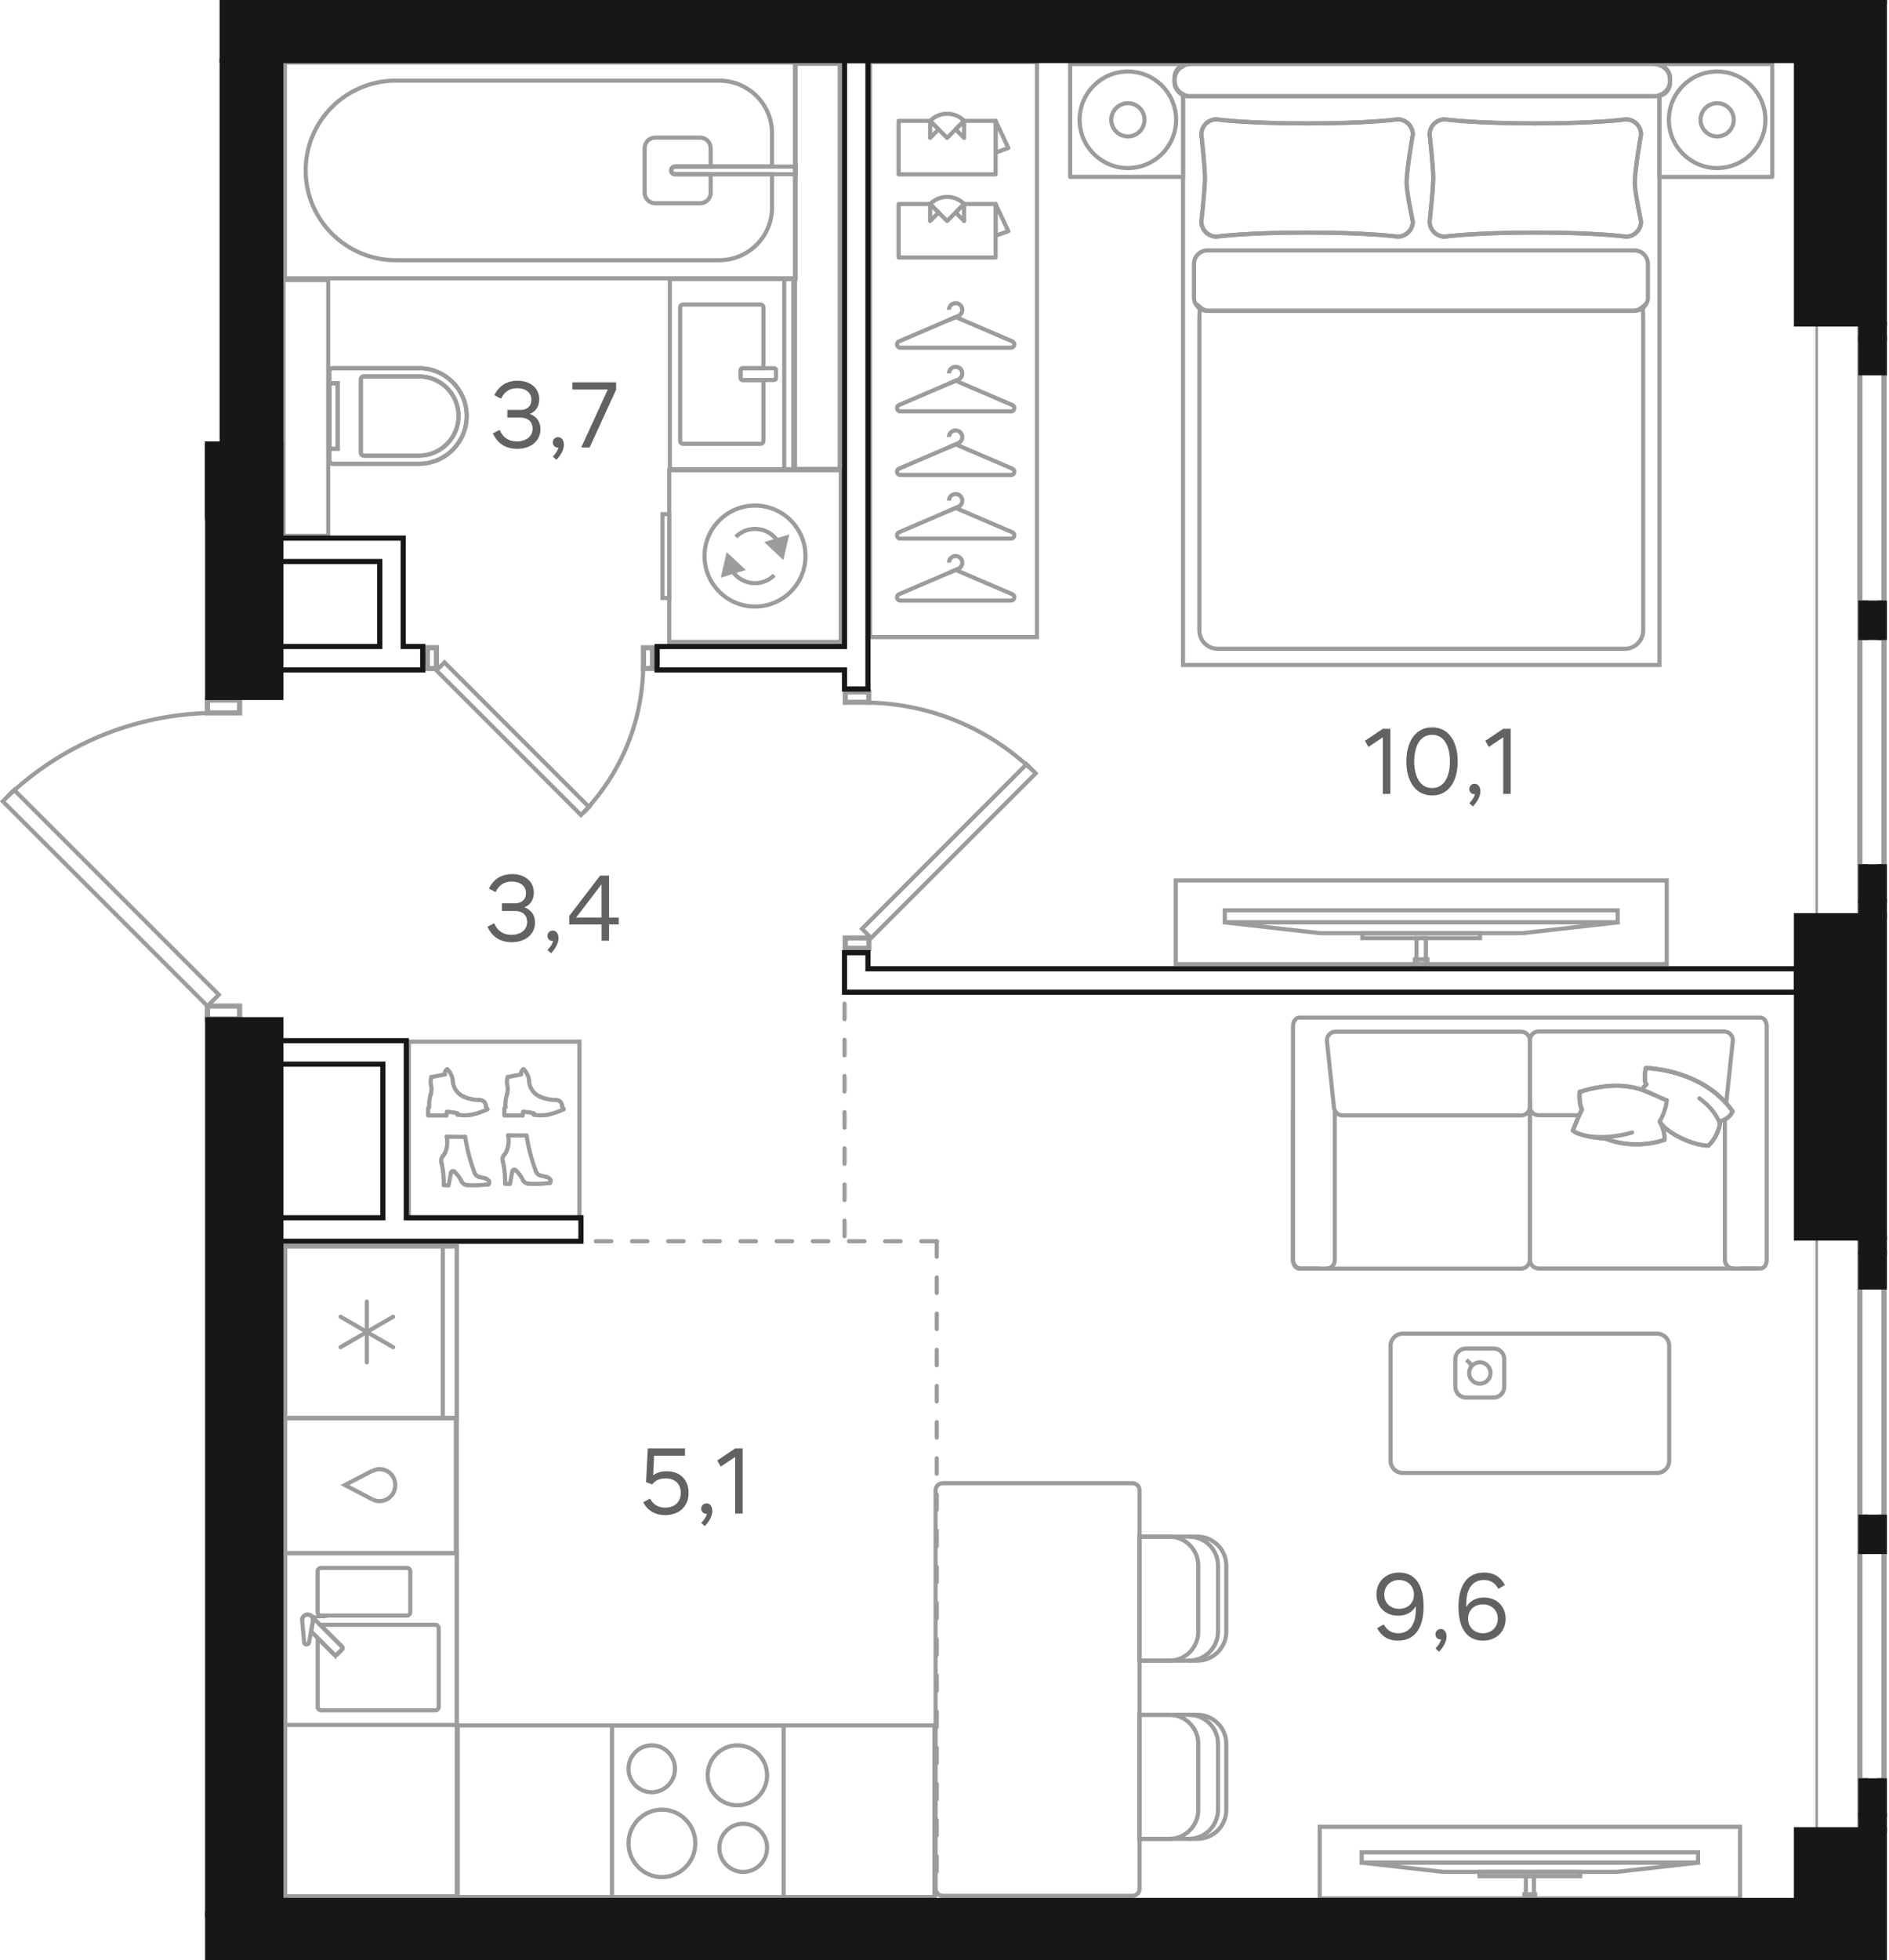 <?xml version="1.0" encoding="UTF-8"?><svg id="_Слой_1" xmlns="http://www.w3.org/2000/svg" xmlns:xlink="http://www.w3.org/1999/xlink" viewBox="0 0 365.67 379.28"><defs><clipPath id="clippath"><polygon points="39.69 0 39.69 135 0 140.67 0 379.28 365.67 379.28 365.67 0 39.69 0" fill="none" stroke-width="0"/></clipPath><clipPath id="clippath-1"><polygon points="39.69 0 39.69 135 0 140.67 0 379.28 365.67 379.28 365.67 0 39.69 0" fill="none" stroke-width="0"/></clipPath><clipPath id="clippath-2"><polygon points="39.69 0 39.69 135 0 140.67 0 379.28 365.67 379.28 365.67 0 39.69 0" fill="none" stroke-width="0"/></clipPath><clipPath id="clippath-3"><polygon points="39.69 0 39.69 135 0 140.67 0 379.28 365.67 379.28 365.67 0 39.69 0" fill="none" stroke-width="0"/></clipPath><clipPath id="clippath-4"><polygon points="39.69 0 39.69 135 0 140.67 0 379.28 365.67 379.28 365.67 0 39.69 0" fill="none" stroke-width="0"/></clipPath><clipPath id="clippath-6"><polygon points="39.69 0 39.69 135 0 140.67 0 379.28 365.67 379.28 365.67 0 39.69 0" fill="none" stroke-width="0"/></clipPath><clipPath id="clippath-9"><polygon points="39.69 0 39.69 135 0 140.67 0 379.28 365.67 379.28 365.67 0 39.69 0" fill="none" stroke-width="0"/></clipPath><clipPath id="clippath-10"><polygon points="39.69 0 39.69 135 0 140.67 0 379.28 365.67 379.28 365.67 0 39.69 0" fill="none" stroke-width="0"/></clipPath><clipPath id="clippath-11"><polygon points="39.69 0 39.69 135 0 140.67 0 379.28 365.67 379.28 365.67 0 39.69 0" fill="none" stroke-width="0"/></clipPath><clipPath id="clippath-12"><polygon points="39.69 0 39.69 135 0 140.67 0 379.28 365.67 379.28 365.67 0 39.69 0" fill="none" stroke-width="0"/></clipPath><clipPath id="clippath-13"><polygon points="39.69 0 39.69 135 0 140.67 0 379.28 365.67 379.28 365.67 0 39.69 0" fill="none" stroke-width="0"/></clipPath><clipPath id="clippath-15"><polygon points="39.69 0 39.69 135 0 140.67 0 379.28 365.67 379.28 365.67 0 39.69 0" fill="none" stroke-width="0"/></clipPath><clipPath id="clippath-16"><polygon points="39.69 0 39.69 135 0 140.67 0 379.28 365.67 379.28 365.67 0 39.69 0" fill="none" stroke-width="0"/></clipPath><clipPath id="clippath-17"><polygon points="39.69 0 39.69 135 0 140.67 0 379.28 365.67 379.28 365.67 0 39.69 0" fill="none" stroke-width="0"/></clipPath><clipPath id="clippath-18"><polygon points="39.69 0 39.69 135 0 140.67 0 379.28 365.67 379.28 365.67 0 39.69 0" fill="none" stroke-width="0"/></clipPath><clipPath id="clippath-19"><polygon points="39.69 0 39.69 135 0 140.67 0 379.28 365.67 379.28 365.67 0 39.69 0" fill="none" stroke-width="0"/></clipPath><clipPath id="clippath-20"><polygon points="39.69 0 39.69 135 0 140.67 0 379.28 365.67 379.28 365.67 0 39.69 0" fill="none" stroke-width="0"/></clipPath><clipPath id="clippath-21"><polygon points="39.69 0 39.69 135 0 140.67 0 379.28 365.67 379.28 365.67 0 39.69 0" fill="none" stroke-width="0"/></clipPath><clipPath id="clippath-22"><polygon points="39.69 0 39.69 135 0 140.67 0 379.28 365.67 379.28 365.67 0 39.69 0" fill="none" stroke-width="0"/></clipPath><clipPath id="clippath-23"><polygon points="39.69 0 39.69 135 0 140.67 0 379.28 365.67 379.28 365.67 0 39.69 0" fill="none" stroke-width="0"/></clipPath><clipPath id="clippath-24"><polygon points="39.69 0 39.69 135 0 140.67 0 379.28 365.67 379.28 365.67 0 39.69 0" fill="none" stroke-width="0"/></clipPath><clipPath id="clippath-25"><polygon points="39.69 0 39.69 135 0 140.67 0 379.28 365.67 379.28 365.67 0 39.69 0" fill="none" stroke-width="0"/></clipPath><clipPath id="clippath-26"><polygon points="39.69 0 39.69 135 0 140.67 0 379.28 365.67 379.28 365.67 0 39.69 0" fill="none" stroke-width="0"/></clipPath><clipPath id="clippath-27"><polygon points="39.69 0 39.69 135 0 140.67 0 379.28 365.67 379.28 365.67 0 39.69 0" fill="none" stroke-width="0"/></clipPath><clipPath id="clippath-28"><polygon points="39.69 0 39.69 135 0 140.67 0 379.28 365.67 379.28 365.67 0 39.69 0" fill="none" stroke-width="0"/></clipPath><clipPath id="clippath-29"><polygon points="39.69 0 39.69 135 0 140.67 0 379.28 365.67 379.28 365.67 0 39.69 0" fill="none" stroke-width="0"/></clipPath><clipPath id="clippath-30"><polygon points="39.69 0 39.69 135 0 140.67 0 379.28 365.67 379.28 365.67 0 39.69 0" fill="none" stroke-width="0"/></clipPath><clipPath id="clippath-31"><polygon points="39.69 0 39.69 135 0 140.67 0 379.28 365.67 379.28 365.67 0 39.69 0" fill="none" stroke-width="0"/></clipPath><clipPath id="clippath-32"><polygon points="39.69 0 39.69 135 0 140.67 0 379.28 365.67 379.28 365.67 0 39.69 0" fill="none" stroke-width="0"/></clipPath><clipPath id="clippath-33"><polygon points="39.69 0 39.69 135 0 140.67 0 379.28 365.67 379.28 365.67 0 39.69 0" fill="none" stroke-width="0"/></clipPath><clipPath id="clippath-34"><polygon points="39.69 0 39.69 135 0 140.67 0 379.28 365.67 379.28 365.67 0 39.69 0" fill="none" stroke-width="0"/></clipPath><clipPath id="clippath-35"><polygon points="39.69 0 39.69 135 0 140.67 0 379.28 365.67 379.28 365.67 0 39.69 0" fill="none" stroke-width="0"/></clipPath><clipPath id="clippath-36"><polygon points="39.69 0 39.69 135 0 140.67 0 379.28 365.67 379.28 365.67 0 39.69 0" fill="none" stroke-width="0"/></clipPath><clipPath id="clippath-37"><polygon points="39.69 0 39.69 135 0 140.67 0 379.28 365.67 379.28 365.67 0 39.69 0" fill="none" stroke-width="0"/></clipPath><clipPath id="clippath-38"><polygon points="39.69 0 39.69 135 0 140.67 0 379.28 365.67 379.28 365.67 0 39.69 0" fill="none" stroke-width="0"/></clipPath><clipPath id="clippath-39"><polygon points="39.69 0 39.69 135 0 140.67 0 379.28 365.67 379.28 365.67 0 39.69 0" fill="none" stroke-width="0"/></clipPath><clipPath id="clippath-40"><polygon points="39.69 0 39.69 135 0 140.67 0 379.28 365.67 379.28 365.67 0 39.69 0" fill="none" stroke-width="0"/></clipPath><clipPath id="clippath-41"><polygon points="39.69 0 39.69 135 0 140.67 0 379.28 365.67 379.28 365.67 0 39.69 0" fill="none" stroke-width="0"/></clipPath><clipPath id="clippath-42"><polygon points="39.69 0 39.69 135 0 140.67 0 379.28 365.67 379.28 365.67 0 39.69 0" fill="none" stroke-width="0"/></clipPath><clipPath id="clippath-43"><polygon points="39.69 0 39.69 135 0 140.67 0 379.28 365.67 379.28 365.67 0 39.69 0" fill="none" stroke-width="0"/></clipPath><clipPath id="clippath-44"><polygon points="39.69 0 39.69 135 0 140.67 0 379.28 365.67 379.28 365.67 0 39.69 0" fill="none" stroke-width="0"/></clipPath><clipPath id="clippath-45"><polygon points="39.69 0 39.69 135 0 140.67 0 379.28 365.67 379.28 365.67 0 39.69 0" fill="none" stroke-width="0"/></clipPath><clipPath id="clippath-46"><polygon points="39.69 0 39.69 135 0 140.67 0 379.28 365.67 379.28 365.67 0 39.69 0" fill="none" stroke-width="0"/></clipPath><clipPath id="clippath-47"><polygon points="39.69 0 39.69 135 0 140.67 0 379.28 365.67 379.28 365.67 0 39.69 0" fill="none" stroke-width="0"/></clipPath><clipPath id="clippath-48"><polygon points="39.69 0 39.69 135 0 140.67 0 379.28 365.67 379.28 365.67 0 39.69 0" fill="none" stroke-width="0"/></clipPath><clipPath id="clippath-49"><polygon points="39.69 0 39.69 135 0 140.67 0 379.28 365.67 379.28 365.67 0 39.69 0" fill="none" stroke-width="0"/></clipPath><clipPath id="clippath-50"><polygon points="39.69 0 39.69 135 0 140.67 0 379.28 365.67 379.28 365.67 0 39.69 0" fill="none" stroke-width="0"/></clipPath><clipPath id="clippath-51"><polygon points="39.69 0 39.69 135 0 140.67 0 379.28 365.67 379.28 365.67 0 39.69 0" fill="none" stroke-width="0"/></clipPath><clipPath id="clippath-52"><polygon points="39.69 0 39.69 135 0 140.67 0 379.28 365.67 379.28 365.67 0 39.69 0" fill="none" stroke-width="0"/></clipPath><clipPath id="clippath-53"><polygon points="39.69 0 39.69 135 0 140.67 0 379.28 365.67 379.28 365.67 0 39.69 0" fill="none" stroke-width="0"/></clipPath><clipPath id="clippath-54"><polygon points="39.69 0 39.69 135 0 140.67 0 379.28 365.67 379.28 365.67 0 39.69 0" fill="none" stroke-width="0"/></clipPath><clipPath id="clippath-55"><polygon points="39.69 0 39.69 135 0 140.67 0 379.28 365.67 379.28 365.67 0 39.69 0" fill="none" stroke-width="0"/></clipPath></defs><line x1="181.34" y1="240.19" x2="112.46" y2="240.19" fill="none" stroke="#9c9c9d" stroke-dasharray="0 0 3 4" stroke-linecap="round" stroke-miterlimit="10" stroke-width=".8"/><line x1="181.34" y1="240.19" x2="181.34" y2="366.62" fill="none" stroke="#9c9c9d" stroke-dasharray="0 0 3 4" stroke-linecap="round" stroke-miterlimit="10" stroke-width=".8"/><line x1="163.48" y1="239.21" x2="163.48" y2="193.29" fill="none" stroke="#9c9c9d" stroke-dasharray="0 0 3 4" stroke-linecap="round" stroke-miterlimit="10" stroke-width=".8"/><g clip-path="url(#clippath)"><line x1="181.42" y1="379.41" x2="181.42" y2="507.14" fill="none" stroke="#9c9c9d" stroke-dasharray="0 0 3 4" stroke-linecap="round" stroke-miterlimit="10" stroke-width=".8"/><line x1="127.48" y1="-56.31" x2="127.48" y2=".32" fill="none" stroke="#9c9c9d" stroke-dasharray="0 0 3 4" stroke-linecap="round" stroke-miterlimit="10" stroke-width=".8"/><path d="M90.34,80.5h0c0,5.11-4.14,9.25-9.25,9.25h-16.66c-.38,0-.69-.31-.69-.69v-17.12c0-.39.31-.69.69-.69h16.66c5.11,0,9.25,4.14,9.25,9.25" fill="none" stroke="#9c9c9d" stroke-miterlimit="10" stroke-width=".8"/><path d="M88.77,80.5h0c0,4.23-3.44,7.67-7.67,7.67h-10.68c-.32,0-.57-.26-.57-.57v-14.19c0-.32.25-.57.57-.57h10.68c4.23,0,7.67,3.43,7.67,7.67" fill="none" stroke="#9c9c9d" stroke-miterlimit="10" stroke-width=".8"/></g><rect x="63.74" y="74.16" width="1.61" height="12.67" fill="none" stroke="#9c9c9d" stroke-miterlimit="10" stroke-width=".8"/><g clip-path="url(#clippath-1)"><path d="M90.34,80.5h0c0,5.11-4.14,9.25-9.25,9.25h-16.66c-.38,0-.69-.31-.69-.69v-17.12c0-.39.31-.69.69-.69h16.66c5.11,0,9.25,4.14,9.25,9.25Z" fill="none" stroke="#9c9c9d" stroke-miterlimit="10" stroke-width=".8"/><path d="M88.77,80.5h0c0,4.23-3.44,7.67-7.67,7.67h-10.68c-.32,0-.57-.26-.57-.57v-14.19c0-.32.25-.57.57-.57h10.68c4.23,0,7.67,3.43,7.67,7.67Z" fill="none" stroke="#9c9c9d" stroke-miterlimit="10" stroke-width=".8"/></g><rect x="63.74" y="74.16" width="1.61" height="12.67" fill="none" stroke="#9c9c9d" stroke-miterlimit="10" stroke-width=".8"/><rect x="54.89" y="54.2" width="8.65" height="49.49" fill="none" stroke="#9c9c9d" stroke-miterlimit="10" stroke-width=".8"/><rect x="153.89" y="12.35" width="8.65" height="78.38" fill="none" stroke="#9c9c9d" stroke-miterlimit="10" stroke-width=".8"/><g clip-path="url(#clippath-2)"><path d="M149.45,40.17v-6.46h-18.77c-.41,0-.74-.33-.74-.74s.33-.73.74-.73h18.77v-6.46c0-5.62-4.58-10.18-10.23-10.18h-62.58c-9.65,0-17.47,7.78-17.47,17.37s7.82,17.38,17.47,17.38h62.58c5.65,0,10.23-4.55,10.23-10.18Z" fill="none" stroke="#9c9c9d" stroke-miterlimit="10" stroke-width=".8"/><path d="M130.67,32.24h23.35v1.47h-23.35c-.41,0-.74-.33-.74-.74s.33-.73.74-.73Z" fill="none" stroke="#9c9c9d" stroke-miterlimit="10" stroke-width=".8"/></g><rect x="55.15" y="12.1" width="98.87" height="41.75" fill="none" stroke="#9c9c9d" stroke-miterlimit="10" stroke-width=".8"/><g clip-path="url(#clippath-3)"><path d="M137.57,37.29v-3.58h-6.89c-.41,0-.74-.33-.74-.73s.33-.73.74-.73h6.89v-3.58c0-1.13-.92-2.04-2.05-2.04h-8.68c-1.13,0-2.05.91-2.05,2.04v8.63c0,1.13.92,2.04,2.05,2.04h8.68c1.13,0,2.05-.91,2.05-2.04Z" fill="none" stroke="#9c9c9d" stroke-miterlimit="10" stroke-width=".8"/></g><rect x="151.81" y="54.01" width="1.81" height="36.77" fill="none" stroke="#9c9c9d" stroke-miterlimit="10" stroke-width=".8"/><g clip-path="url(#clippath-4)"><path d="M147.78,85.33v-11.79h-4.04c-.2,0-.36-.16-.36-.36v-1.55c0-.2.16-.36.36-.36h4.04v-11.79c0-.3-.25-.55-.55-.55h-15.02c-.3,0-.55.25-.55.55v25.86c0,.3.24.54.55.54h15.02c.3,0,.55-.24.55-.54Z" fill="none" stroke="#9c9c9d" stroke-miterlimit="10" stroke-width=".8"/><path d="M143.38,73.17v-1.56c0-.2.16-.36.36-.36h6.11c.2,0,.37.16.37.36v1.56c0,.2-.16.36-.37.36h-6.11c-.2,0-.36-.16-.36-.36Z" fill="none" stroke="#9c9c9d" stroke-miterlimit="10" stroke-width=".8"/></g><rect x="129.67" y="53.99" width="23.94" height="36.81" fill="none" stroke="#9c9c9d" stroke-miterlimit="10" stroke-width=".8"/><rect x="129.55" y="90.99" width="33.21" height="33.22" fill="none" stroke="#9c9c9d" stroke-miterlimit="10" stroke-width=".8"/><polygon points="140.07 111.2 143.6 110.12 140.9 107.6 140.07 111.2" fill="#9c9c9d" stroke-width="0"/><polygon points="140.07 111.2 140.9 107.6 143.6 110.12 140.07 111.2" fill="none" stroke="#9c9c9d" stroke-miterlimit="10" stroke-width=".8"/><polygon points="148.71 105.08 151.41 107.6 152.24 104 148.71 105.08" fill="#9c9c9d" stroke-width="0"/><polygon points="152.24 104 151.41 107.6 148.71 105.08 152.24 104" fill="none" stroke="#9c9c9d" stroke-miterlimit="10" stroke-width=".8"/><g clip-path="url(#clippath-6)"><path d="M146.15,117.37c5.4,0,9.77-4.38,9.77-9.77s-4.38-9.77-9.77-9.77-9.77,4.38-9.77,9.77,4.38,9.77,9.77,9.77Z" fill="none" stroke="#9c9c9d" stroke-miterlimit="10" stroke-width=".8"/><path d="M141.58,110.18c.9,1.6,2.61,2.67,4.58,2.67,1.45,0,2.76-.59,3.71-1.54" fill="none" stroke="#9c9c9d" stroke-miterlimit="10" stroke-width=".8"/><path d="M150.73,105.02c-.9-1.6-2.62-2.67-4.58-2.67-1.45,0-2.76.59-3.71,1.54" fill="none" stroke="#9c9c9d" stroke-miterlimit="10" stroke-width=".8"/></g><rect x="128.25" y="99.49" width="1.29" height="16.22" fill="none" stroke="#9c9c9d" stroke-miterlimit="10" stroke-width=".8"/><rect x="55.2" y="241.15" width="33.22" height="33.22" fill="none" stroke="#9c9c9d" stroke-miterlimit="10" stroke-width=".8"/><line x1="85.71" y1="241.15" x2="85.71" y2="274.36" fill="none" stroke="#9c9c9d" stroke-miterlimit="10" stroke-width=".8"/><line x1="71.01" y1="251.86" x2="71.01" y2="263.63" fill="none" stroke="#9c9c9d" stroke-linecap="round" stroke-linejoin="round" stroke-width=".8"/><line x1="65.92" y1="254.8" x2="76.11" y2="260.69" fill="none" stroke="#9c9c9d" stroke-linecap="round" stroke-linejoin="round" stroke-width=".8"/><line x1="76.11" y1="254.8" x2="65.92" y2="260.69" fill="none" stroke="#9c9c9d" stroke-linecap="round" stroke-linejoin="round" stroke-width=".8"/><rect x="55.2" y="300.57" width="33.22" height="33.22" fill="none" stroke="#9c9c9d" stroke-miterlimit="10" stroke-width=".8"/><g clip-path="url(#clippath-9)"><path d="M79.42,311.95v-7.89c0-.37-.29-.66-.66-.66h-16.61c-.36,0-.67.3-.67.66v7.89c0,.37.3.67.67.67h16.61c.37,0,.66-.3.66-.67Z" fill="none" stroke="#9c9c9d" stroke-miterlimit="10" stroke-width=".8"/><path d="M61.49,330.3v-13.33l3.24,3.24c.13.13.34.13.47,0l1.05-1.05c.13-.13.13-.34,0-.47l-4.22-4.22s.08-.06.14-.06h22.09c.37,0,.67.3.67.67v15.22c0,.37-.3.66-.67.66h-22.09c-.37,0-.67-.3-.67-.66Z" fill="none" stroke="#9c9c9d" stroke-miterlimit="10" stroke-width=".8"/><path d="M58.48,313.55s0-.04,0-.06v.06Z" fill="none" stroke="#9c9c9d" stroke-miterlimit="10" stroke-width=".8"/><path d="M59.38,312.47c.06,0,.13-.03.19-.03-.07,0-.13.02-.19.03Z" fill="none" stroke="#9c9c9d" stroke-miterlimit="10" stroke-width=".8"/><path d="M58.57,313.08c-.03.07-.04.15-.06.22.01-.08.02-.15.06-.22Z" fill="none" stroke="#9c9c9d" stroke-miterlimit="10" stroke-width=".8"/><path d="M58.72,312.86s.04-.08.07-.11c0,0,.01,0,.02-.01-.04.04-.06.08-.09.12Z" fill="none" stroke="#9c9c9d" stroke-miterlimit="10" stroke-width=".8"/><path d="M60.26,312.73s.03.02.04.03h.01s-.04-.01-.06-.03Z" fill="none" stroke="#9c9c9d" stroke-miterlimit="10" stroke-width=".8"/><path d="M64.72,320.2l-4.51-4.51.4-2.14c.01-.29-.09-.56-.27-.76l5.89,5.88c.13.13.13.34,0,.47l-1.05,1.05c-.13.13-.34.13-.46,0Z" fill="none" stroke="#9c9c9d" stroke-miterlimit="10" stroke-width=".8"/><path d="M59.16,312.52s-.08.05-.12.07c.04-.02.07-.05.12-.07Z" fill="none" stroke="#9c9c9d" stroke-miterlimit="10" stroke-width=".8"/><path d="M59.97,312.53s-.11-.03-.16-.04c.05.01.11.02.16.04Z" fill="none" stroke="#9c9c9d" stroke-miterlimit="10" stroke-width=".8"/><path d="M58.86,317.78c.05.56.86.6.96.04l.8-4.27c.03-.59-.43-1.1-1.02-1.12-.59-.03-1.09.43-1.12,1.02l.39,4.32Z" fill="none" stroke="#9c9c9d" stroke-miterlimit="10" stroke-width=".8"/></g><rect x="118.47" y="333.88" width="33.22" height="33.22" fill="none" stroke="#9c9c9d" stroke-miterlimit="10" stroke-width=".8"/><g clip-path="url(#clippath-10)"><path d="M143.87,352.91c2.55,0,4.62,2.09,4.62,4.66s-2.07,4.66-4.62,4.66-4.62-2.09-4.62-4.66,2.06-4.66,4.62-4.66Z" fill="none" stroke="#9c9c9d" stroke-miterlimit="10" stroke-width=".8"/><path d="M128.14,350.18c3.57,0,6.46,2.92,6.46,6.52s-2.9,6.53-6.46,6.53-6.47-2.92-6.47-6.53,2.9-6.52,6.47-6.52Z" fill="none" stroke="#9c9c9d" stroke-miterlimit="10" stroke-width=".8"/><path d="M126.17,337.74c2.48,0,4.49,2.03,4.49,4.53s-2.01,4.54-4.49,4.54-4.5-2.03-4.5-4.54,2.01-4.53,4.5-4.53Z" fill="none" stroke="#9c9c9d" stroke-miterlimit="10" stroke-width=".8"/><path d="M142.74,337.74c3.18,0,5.75,2.59,5.75,5.8s-2.57,5.8-5.75,5.8c-3.17,0-5.75-2.59-5.75-5.8s2.57-5.8,5.75-5.8Z" fill="none" stroke="#9c9c9d" stroke-miterlimit="10" stroke-width=".8"/></g><rect x="88.61" y="333.88" width="92.28" height="33.21" fill="none" stroke="#9c9c9d" stroke-miterlimit="10" stroke-width=".8"/><rect x="55.21" y="241.17" width="33.22" height="125.77" fill="none" stroke="#9c9c9d" stroke-miterlimit="10" stroke-width=".8"/><g clip-path="url(#clippath-11)"><rect x="118.07" y="379.41" width="33.22" height="33.22" fill="none" stroke="#9c9c9d" stroke-miterlimit="10" stroke-width=".8"/><rect x="88.64" y="379.41" width="92.04" height="33.22" fill="none" stroke="#9c9c9d" stroke-miterlimit="10" stroke-width=".8"/></g><rect x="55.04" y="274.46" width="33.21" height="26.06" fill="none" stroke="#9c9c9d" stroke-miterlimit="10" stroke-width=".8"/><g clip-path="url(#clippath-12)"><path d="M72.12,290.15c1.28.67,2.82.3,3.74-.83.88-1.14.88-2.74,0-3.88-.92-1.14-2.46-1.47-3.74-.8" fill="none" stroke="#9c9c9d" stroke-miterlimit="10" stroke-width=".8"/></g><polyline points="72.09 290.15 66.77 287.37 72.09 284.6" fill="none" stroke="#9c9c9d" stroke-miterlimit="10" stroke-width=".8"/><g clip-path="url(#clippath-13)"><path d="M279.67,45.79s5.57-.79,17.54-.79,17.54.79,17.54.79c1.62,0,2.92-1.31,2.92-2.92,0,0-1.17-5.53-1.21-7.4-.04-2.38,1.21-9.45,1.21-9.45,0-1.61-1.31-2.92-2.92-2.92,0,0-5.57.79-17.54.79s-17.54-.79-17.54-.79c-1.62,0-2.92,1.31-2.92,2.92,0,0,.69,6.29.69,8.39,0,2.12-.69,8.46-.69,8.46,0,1.62,1.31,2.92,2.92,2.92" fill="none" stroke="#9c9c9d" stroke-miterlimit="10" stroke-width=".8"/><path d="M235.48,45.79s5.57-.79,17.54-.79,17.54.79,17.54.79c1.62,0,2.93-1.31,2.93-2.92,0,0-1.18-5.53-1.21-7.4-.04-2.38,1.21-9.45,1.21-9.45,0-1.61-1.31-2.92-2.93-2.92,0,0-5.57.79-17.54.79s-17.54-.79-17.54-.79c-1.62,0-2.92,1.31-2.92,2.92,0,0,.69,6.29.69,8.39,0,2.12-.69,8.46-.69,8.46,0,1.62,1.31,2.92,2.92,2.92" fill="none" stroke="#9c9c9d" stroke-miterlimit="10" stroke-width=".8"/><path d="M234.19,60.16h81.77c.8,0,1.52-.33,2.07-.83l.05,2.6v60.06c0,1.97-1.59,3.56-3.56,3.56h-78.79c-1.97,0-3.56-1.59-3.56-3.56v-60.05l.06-2.54c.53.46,1.21.77,1.97.77Z" fill="none" stroke="#9c9c9d" stroke-miterlimit="10" stroke-width=".8"/><path d="M233.74,48.46h82.65c1.44,0,2.61,1.17,2.61,2.61v6.48c0,1.44-1.17,2.61-2.61,2.61h-82.65c-1.44,0-2.61-1.17-2.61-2.61v-6.48c0-1.44,1.17-2.61,2.61-2.61Z" fill="none" stroke="#9c9c9d" stroke-miterlimit="10" stroke-width=".8"/><path d="M229.01,12.39v.39c-.96.51-1.64,1.49-1.64,2.66v.14c0,1.17.68,2.15,1.64,2.66v15.99h-21.85V12.39h21.85Z" fill="none" stroke="#9c9c9d" stroke-linecap="round" stroke-linejoin="round" stroke-width=".8"/><path d="M323.29,15.58v-.14c0-1.34-.87-2.44-2.07-2.85v-.2h21.85v21.85h-21.85v-15.8c1.19-.41,2.07-1.52,2.07-2.85Z" fill="none" stroke="#9c9c9d" stroke-linecap="round" stroke-linejoin="round" stroke-width=".8"/><path d="M320.24,12.39h.98v.2c-.31-.11-.63-.2-.98-.2Z" fill="none" stroke="#9c9c9d" stroke-miterlimit="10" stroke-width=".8"/><path d="M229.01,12.78v-.39h1.41c-.52,0-.98.16-1.41.39Z" fill="none" stroke="#9c9c9d" stroke-miterlimit="10" stroke-width=".8"/><path d="M230.42,18.63h89.82c.35,0,.67-.09.99-.2v110.26h-92.22V18.24c.43.23.89.39,1.41.39Z" fill="none" stroke="#9c9c9d" stroke-miterlimit="10" stroke-width=".8"/><rect x="227.36" y="12.39" width="95.93" height="6.24" rx="2.61" ry="2.61" fill="none" stroke="#9c9c9d" stroke-miterlimit="10" stroke-width=".8"/><path d="M323.06,23.18c0-5.16,4.18-9.34,9.34-9.34s9.34,4.18,9.34,9.34-4.19,9.34-9.34,9.34-9.34-4.18-9.34-9.34Z" fill="none" stroke="#9c9c9d" stroke-miterlimit="10" stroke-width=".8"/><path d="M329.19,23.18c0-1.77,1.44-3.21,3.22-3.21s3.21,1.44,3.21,3.21-1.44,3.22-3.21,3.22-3.22-1.44-3.22-3.22Z" fill="none" stroke="#9c9c9d" stroke-miterlimit="10" stroke-width=".8"/><path d="M208.99,23.18c0-5.16,4.18-9.34,9.34-9.34s9.34,4.18,9.34,9.34-4.19,9.34-9.34,9.34-9.34-4.18-9.34-9.34Z" fill="none" stroke="#9c9c9d" stroke-miterlimit="10" stroke-width=".8"/><path d="M215.12,23.18c0-1.77,1.44-3.21,3.22-3.21s3.21,1.44,3.21,3.21-1.44,3.22-3.21,3.22-3.22-1.44-3.22-3.22Z" fill="none" stroke="#9c9c9d" stroke-miterlimit="10" stroke-width=".8"/><path d="M279.67,45.79s5.57-.79,17.54-.79,17.54.79,17.54.79c1.62,0,2.92-1.31,2.92-2.92,0,0-1.17-5.53-1.21-7.4-.04-2.38,1.21-9.45,1.21-9.45,0-1.61-1.31-2.92-2.92-2.92,0,0-5.57.79-17.54.79s-17.54-.79-17.54-.79c-1.62,0-2.92,1.31-2.92,2.92,0,0,.69,6.29.69,8.39,0,2.12-.69,8.46-.69,8.46,0,1.62,1.31,2.92,2.92,2.92Z" fill="none" stroke="#9c9c9d" stroke-miterlimit="10" stroke-width=".8"/><path d="M235.48,45.79s5.57-.79,17.54-.79,17.54.79,17.54.79c1.62,0,2.93-1.31,2.93-2.92,0,0-1.18-5.53-1.21-7.4-.04-2.38,1.21-9.45,1.21-9.45,0-1.61-1.31-2.92-2.93-2.92,0,0-5.57.79-17.54.79s-17.54-.79-17.54-.79c-1.62,0-2.92,1.31-2.92,2.92,0,0,.69,6.29.69,8.39,0,2.12-.69,8.46-.69,8.46,0,1.62,1.31,2.92,2.92,2.92Z" fill="none" stroke="#9c9c9d" stroke-miterlimit="10" stroke-width=".8"/><rect x="228.68" y="-16.2" width="95.04" height="16.18" fill="none" stroke="#9c9c9d" stroke-miterlimit="10" stroke-width=".8"/><rect x="275.3" y="-5.04" width="1.81" height="5.02" fill="none" stroke="#9c9c9d" stroke-miterlimit="10" stroke-width=".8"/><rect x="274.97" y="-.94" width="2.43" height=".92" fill="none" stroke="#9c9c9d" stroke-miterlimit="10" stroke-width=".8"/></g><rect x="227.6" y="170.38" width="95.04" height="16.18" fill="none" stroke="#9c9c9d" stroke-miterlimit="10" stroke-width=".8"/><rect x="237.09" y="176.16" width="76.06" height="2.33" fill="none" stroke="#9c9c9d" stroke-miterlimit="10" stroke-width=".8"/><polygon points="313.15 178.49 237.09 178.49 255.54 180.57 294.69 180.57 313.15 178.49" fill="none" stroke="#9c9c9d" stroke-miterlimit="10" stroke-width=".8"/><rect x="274.21" y="181.54" width="1.81" height="5.02" fill="none" stroke="#9c9c9d" stroke-miterlimit="10" stroke-width=".8"/><rect x="263.73" y="180.57" width="22.78" height=".97" fill="none" stroke="#9c9c9d" stroke-miterlimit="10" stroke-width=".8"/><rect x="273.88" y="185.64" width="2.43" height=".92" fill="none" stroke="#9c9c9d" stroke-miterlimit="10" stroke-width=".8"/><rect x="255.47" y="353.5" width="81.37" height="13.85" fill="none" stroke="#9c9c9d" stroke-miterlimit="10" stroke-width=".8"/><rect x="263.59" y="358.44" width="65.12" height="2" fill="none" stroke="#9c9c9d" stroke-miterlimit="10" stroke-width=".8"/><polygon points="328.71 360.44 263.59 360.44 279.39 362.22 312.91 362.22 328.71 360.44" fill="none" stroke="#9c9c9d" stroke-miterlimit="10" stroke-width=".8"/><rect x="295.38" y="363.05" width="1.55" height="4.3" fill="none" stroke="#9c9c9d" stroke-miterlimit="10" stroke-width=".8"/><rect x="286.4" y="362.22" width="19.5" height=".83" fill="none" stroke="#9c9c9d" stroke-miterlimit="10" stroke-width=".8"/><rect x="295.09" y="366.56" width="2.08" height=".79" fill="none" stroke="#9c9c9d" stroke-miterlimit="10" stroke-width=".8"/><g clip-path="url(#clippath-15)"><path d="M255.31,245.47h-3.83c-.65,0-1.18-.75-1.18-1.67v-45.21c0-.92.53-1.67,1.18-1.67h89.33c.65,0,1.18.75,1.18,1.67v45.21c0,.92-.53,1.66-1.18,1.66h-3.73" fill="none" stroke="#9c9c9d" stroke-linecap="round" stroke-linejoin="round" stroke-width=".8"/><path d="M256.73,245.49h37.69c.95,0,1.73-.78,1.73-1.73v-30.42" fill="none" stroke="#9c9c9d" stroke-linecap="round" stroke-linejoin="round" stroke-width=".8"/><path d="M335.57,245.47h-37.69c-.95,0-1.73-.78-1.73-1.73v-30.42" fill="none" stroke="#9c9c9d" stroke-linecap="round" stroke-linejoin="round" stroke-width=".8"/><path d="M258.39,214.89v28.93c0,.92-.74,1.67-1.67,1.67h-4.76c-.92,0-1.67-.75-1.67-1.67v-28.93" fill="none" stroke="#9c9c9d" stroke-linecap="round" stroke-linejoin="round" stroke-width=".8"/><path d="M294.48,215.83h-34.59c-.85,0-1.57-.65-1.66-1.49l-1.36-12.85c-.11-.98.67-1.84,1.65-1.84h35.96c.92,0,1.67.75,1.67,1.67v12.85c0,.92-.74,1.67-1.67,1.67Z" fill="none" stroke="#9c9c9d" stroke-linecap="round" stroke-linejoin="round" stroke-width=".8"/><path d="M306.22,214.71c-.65-1.33-.42-3.43-.42-3.43,5.65-1.75,9.43-1.28,12.1-.39,0,0,.02-.04.05-.1.11-.2.37-.63.74-.94-.14-.16-.22-.44-.26-.77-.11-.99.15-2.41.15-2.41,0,0,.04,0,.13,0,.16,0,.48.02.93.06,2.01.18,6.54.88,10.69,3.52,1.35.86,2.65,1.92,3.82,3.23l1.28-12.03c.11-.98-.67-1.84-1.66-1.84h-35.96c-.92,0-1.66.75-1.66,1.67v12.85c0,.92.74,1.67,1.66,1.67h7.88c.17-.37.34-.74.52-1.1Z" fill="none" stroke="#9c9c9d" stroke-linecap="round" stroke-linejoin="round" stroke-width=".8"/><path d="M306.22,214.71c-.65-1.33-.42-3.43-.42-3.43,10.23-3.17,14.34.96,16.83,1.63l-4.74-2.01s.3-.63.8-1.04c-.57-.65-.11-3.18-.11-3.18,0,0,11.04.13,16.8,8.36-.6,1.56-2.4,1.93-2.4,1.93,0,0-.01,2.5-2.26,4.73-2.83,0-8-2.3-9.44-4.66,0,0,1.05,1.61.92,3.54-2.44.84-6.95,1.51-11.41-.24-5.43-.46-6.32-1.56-6.32-1.56,0,0,.83-2.22,1.75-4.07Z" fill="none" stroke="#9c9c9d" stroke-linecap="round" stroke-linejoin="round" stroke-width=".8"/><path d="M322.63,212.9s.05,1.58-1.35,4.13" fill="none" stroke="#9c9c9d" stroke-linecap="round" stroke-linejoin="round" stroke-width=".8"/><path d="M305.8,211.27s-.23,2.1.42,3.43c-.92,1.85-1.75,4.07-1.75,4.07,0,0,.89,1.1,6.32,1.56,4.46,1.75,8.97,1.08,11.41.24.12-1.93-.92-3.54-.92-3.54,1.44,2.36,6.61,4.67,9.44,4.66,2.25-2.23,2.26-4.72,2.26-4.72,0,0,1.81-.37,2.41-1.93-5.75-8.23-16.8-8.36-16.8-8.36,0,0-.46,2.53.11,3.18-.5.41-.8,1.04-.8,1.04" fill="none" stroke="#9c9c9d" stroke-linecap="round" stroke-linejoin="round" stroke-width=".8"/><path d="M315.94,219.15c-1.87.55-4.21.97-6.87.86-.57-.02-1.11-.07-1.63-.13" fill="none" stroke="#9c9c9d" stroke-linecap="round" stroke-linejoin="round" stroke-width=".8"/><path d="M328.96,212.53c1.22.88,2.5,2.09,3.45,3.74.2.35.37.7.52,1.04" fill="none" stroke="#9c9c9d" stroke-linecap="round" stroke-linejoin="round" stroke-width=".8"/><path d="M333.9,216.61v27.19c0,.92.75,1.67,1.67,1.67h4.76" fill="none" stroke="#9c9c9d" stroke-linecap="round" stroke-linejoin="round" stroke-width=".8"/><path d="M323.12,260.44v22.22c0,1.31-1.06,2.37-2.37,2.37h-49.19c-1.31,0-2.38-1.06-2.38-2.37v-22.22c0-1.31,1.06-2.37,2.38-2.37h49.19c1.31,0,2.37,1.06,2.37,2.37Z" fill="none" stroke="#9c9c9d" stroke-miterlimit="10" stroke-width=".8"/><path d="M291.19,262.99v5.39c0,1.13-.91,2.04-2.03,2.04h-5.4c-1.12,0-2.04-.91-2.04-2.04v-5.39c0-1.13.91-2.04,2.04-2.04h5.4c1.12,0,2.03.91,2.03,2.04Z" fill="none" stroke="#9c9c9d" stroke-miterlimit="10" stroke-width=".8"/><path d="M286.31,263.62c1.14-.09,2.13.77,2.22,1.91.08,1.14-.77,2.13-1.91,2.22-1.14.09-2.13-.77-2.22-1.91-.08-1.14.77-2.13,1.91-2.21Z" fill="none" stroke="#9c9c9d" stroke-miterlimit="10" stroke-width=".8"/></g><line x1="283.89" y1="263.15" x2="284.97" y2="264.23" fill="none" stroke="#9c9c9d" stroke-miterlimit="10" stroke-width=".8"/><g clip-path="url(#clippath-16)"><path d="M230.16,321.34c3.1,0,5.62-2.51,5.62-5.62v-12.76c0-3.1-2.52-5.61-5.62-5.61" fill="none" stroke="#9c9c9d" stroke-miterlimit="10" stroke-width=".8"/><path d="M220.58,297.35h5.77c3.1,0,5.61,2.51,5.61,5.62v12.76c0,3.1-2.51,5.62-5.61,5.62h-5.77v-24Z" fill="none" stroke="#9c9c9d" stroke-miterlimit="10" stroke-width=".8"/><path d="M220.58,297.35h11.19c3.1,0,5.61,2.51,5.61,5.62v12.76c0,3.1-2.51,5.62-5.61,5.62h-11.19v-24Z" fill="none" stroke="#9c9c9d" stroke-miterlimit="10" stroke-width=".8"/><path d="M230.16,355.82c3.1,0,5.62-2.51,5.62-5.62v-12.76c0-3.1-2.52-5.61-5.62-5.61" fill="none" stroke="#9c9c9d" stroke-miterlimit="10" stroke-width=".8"/><path d="M220.58,331.83h5.77c3.1,0,5.61,2.51,5.61,5.62v12.76c0,3.1-2.51,5.62-5.61,5.62h-5.77v-24Z" fill="none" stroke="#9c9c9d" stroke-miterlimit="10" stroke-width=".8"/><path d="M220.58,331.83h11.19c3.1,0,5.61,2.51,5.61,5.62v12.76c0,3.1-2.51,5.62-5.61,5.62h-11.19v-24Z" fill="none" stroke="#9c9c9d" stroke-miterlimit="10" stroke-width=".8"/><path d="M182.5,287.01h36.7c.77,0,1.39.62,1.39,1.39v77.07c0,.77-.62,1.39-1.39,1.39h-36.7c-.77,0-1.39-.62-1.39-1.39v-77.07c0-.77.62-1.39,1.39-1.39Z" fill="none" stroke="#9c9c9d" stroke-miterlimit="10" stroke-width=".8"/></g><rect x="79.14" y="201.57" width="33.03" height="34.16" fill="none" stroke="#9c9c9d" stroke-miterlimit="10" stroke-width=".8"/><g clip-path="url(#clippath-17)"><path d="M89.32,228.57c-.33-.72-.81-1.36-1.41-1.88" fill="none" stroke="#9c9c9d" stroke-linecap="round" stroke-linejoin="round" stroke-width=".8"/><path d="M87.92,226.7c-.1-.09-.25-.12-.37-.07-.13.04-.22.16-.25.29" fill="none" stroke="#9c9c9d" stroke-linecap="round" stroke-linejoin="round" stroke-width=".8"/></g><polyline points="85.9 229.33 86.83 229.38 87.29 226.93" fill="none" stroke="#9c9c9d" stroke-linecap="round" stroke-linejoin="round" stroke-width=".8"/><g clip-path="url(#clippath-18)"><path d="M85.9,229.32c.04-1.42-.1-2.84-.42-4.23" fill="none" stroke="#9c9c9d" stroke-linecap="round" stroke-linejoin="round" stroke-width=".8"/><path d="M85.74,223.71c-.34.37-.44.91-.25,1.37" fill="none" stroke="#9c9c9d" stroke-linecap="round" stroke-linejoin="round" stroke-width=".8"/><path d="M85.74,223.72c.18-.2.33-.43.43-.69" fill="none" stroke="#9c9c9d" stroke-linecap="round" stroke-linejoin="round" stroke-width=".8"/><path d="M86.18,223.03c.4-.97.5-2.04.3-3.07" fill="none" stroke="#9c9c9d" stroke-linecap="round" stroke-linejoin="round" stroke-width=".8"/></g><line x1="90.03" y1="220" x2="86.46" y2="219.96" fill="none" stroke="#9c9c9d" stroke-linecap="round" stroke-linejoin="round" stroke-width=".8"/><g clip-path="url(#clippath-19)"><path d="M90.04,219.98c.37,2.38.98,4.72,1.83,6.97" fill="none" stroke="#9c9c9d" stroke-linecap="round" stroke-linejoin="round" stroke-width=".8"/><path d="M91.87,226.97c.15.4.5.7.92.79" fill="none" stroke="#9c9c9d" stroke-linecap="round" stroke-linejoin="round" stroke-width=".8"/></g><line x1="93.83" y1="227.99" x2="92.78" y2="227.75" fill="none" stroke="#9c9c9d" stroke-linecap="round" stroke-linejoin="round" stroke-width=".8"/><g clip-path="url(#clippath-20)"><path d="M94.7,228.64c-.17-.33-.48-.57-.84-.65" fill="none" stroke="#9c9c9d" stroke-linecap="round" stroke-linejoin="round" stroke-width=".8"/><path d="M94.57,229.18c.12-.15.17-.35.12-.55" fill="none" stroke="#9c9c9d" stroke-linecap="round" stroke-linejoin="round" stroke-width=".8"/><path d="M90.42,229.32c1.39.09,2.78.04,4.15-.15" fill="none" stroke="#9c9c9d" stroke-linecap="round" stroke-linejoin="round" stroke-width=".8"/><path d="M89.32,228.57c.2.43.62.72,1.1.75" fill="none" stroke="#9c9c9d" stroke-linecap="round" stroke-linejoin="round" stroke-width=".8"/><path d="M101.2,228.31c-.33-.72-.81-1.36-1.41-1.88" fill="none" stroke="#9c9c9d" stroke-linecap="round" stroke-linejoin="round" stroke-width=".8"/><path d="M99.8,226.43c-.1-.09-.25-.12-.37-.07-.13.05-.22.16-.25.29" fill="none" stroke="#9c9c9d" stroke-linecap="round" stroke-linejoin="round" stroke-width=".8"/></g><polyline points="97.79 229.06 98.72 229.11 99.17 226.66" fill="none" stroke="#9c9c9d" stroke-linecap="round" stroke-linejoin="round" stroke-width=".8"/><g clip-path="url(#clippath-21)"><path d="M97.78,229.05c.04-1.42-.1-2.84-.42-4.23" fill="none" stroke="#9c9c9d" stroke-linecap="round" stroke-linejoin="round" stroke-width=".8"/><path d="M97.62,223.45c-.34.37-.44.91-.25,1.37" fill="none" stroke="#9c9c9d" stroke-linecap="round" stroke-linejoin="round" stroke-width=".8"/><path d="M97.62,223.46c.18-.2.33-.43.43-.69" fill="none" stroke="#9c9c9d" stroke-linecap="round" stroke-linejoin="round" stroke-width=".8"/><path d="M98.06,222.76c.4-.97.5-2.04.3-3.07" fill="none" stroke="#9c9c9d" stroke-linecap="round" stroke-linejoin="round" stroke-width=".8"/></g><line x1="101.91" y1="219.73" x2="98.34" y2="219.7" fill="none" stroke="#9c9c9d" stroke-linecap="round" stroke-linejoin="round" stroke-width=".8"/><g clip-path="url(#clippath-22)"><path d="M101.92,219.71c.37,2.38.98,4.72,1.83,6.98" fill="none" stroke="#9c9c9d" stroke-linecap="round" stroke-linejoin="round" stroke-width=".8"/><path d="M103.75,226.7c.15.4.5.7.92.79" fill="none" stroke="#9c9c9d" stroke-linecap="round" stroke-linejoin="round" stroke-width=".8"/></g><line x1="105.71" y1="227.73" x2="104.67" y2="227.49" fill="none" stroke="#9c9c9d" stroke-linecap="round" stroke-linejoin="round" stroke-width=".8"/><g clip-path="url(#clippath-23)"><path d="M106.58,228.37c-.17-.33-.48-.57-.84-.65" fill="none" stroke="#9c9c9d" stroke-linecap="round" stroke-linejoin="round" stroke-width=".8"/><path d="M106.46,228.91c.12-.15.16-.35.12-.55" fill="none" stroke="#9c9c9d" stroke-linecap="round" stroke-linejoin="round" stroke-width=".8"/><path d="M102.3,229.05c1.39.09,2.78.04,4.15-.14" fill="none" stroke="#9c9c9d" stroke-linecap="round" stroke-linejoin="round" stroke-width=".8"/><path d="M101.2,228.3c.2.43.62.72,1.1.75" fill="none" stroke="#9c9c9d" stroke-linecap="round" stroke-linejoin="round" stroke-width=".8"/><path d="M88.55,215.69c.92.19,1.87.19,2.79,0" fill="none" stroke="#9c9c9d" stroke-linecap="round" stroke-linejoin="round" stroke-width=".8"/></g><line x1="88.53" y1="215.43" x2="88.53" y2="215.7" fill="none" stroke="#9c9c9d" stroke-linecap="round" stroke-linejoin="round" stroke-width=".8"/><g clip-path="url(#clippath-24)"><path d="M88.54,215.43c-.66-.17-1.34-.26-2.03-.29" fill="none" stroke="#9c9c9d" stroke-linecap="round" stroke-linejoin="round" stroke-width=".8"/><path d="M86.51,215.15c-.04.23-.07.47-.1.71" fill="none" stroke="#9c9c9d" stroke-linecap="round" stroke-linejoin="round" stroke-width=".8"/></g><polyline points="83.06 214.25 82.87 214.43 82.87 215.85 86.4 215.85" fill="none" stroke="#9c9c9d" stroke-linecap="round" stroke-linejoin="round" stroke-width=".8"/><g clip-path="url(#clippath-25)"><path d="M83.37,211.82c-.25.79-.35,1.61-.3,2.44" fill="none" stroke="#9c9c9d" stroke-linecap="round" stroke-linejoin="round" stroke-width=".8"/><path d="M83.37,211.81c.19-.6.21-1.25.06-1.87" fill="none" stroke="#9c9c9d" stroke-linecap="round" stroke-linejoin="round" stroke-width=".8"/><path d="M83.52,208.4c-.18.49-.2,1.03-.08,1.54" fill="none" stroke="#9c9c9d" stroke-linecap="round" stroke-linejoin="round" stroke-width=".8"/></g><line x1="86.12" y1="207.91" x2="83.5" y2="208.42" fill="none" stroke="#9c9c9d" stroke-linecap="round" stroke-linejoin="round" stroke-width=".8"/><g clip-path="url(#clippath-26)"><path d="M86.58,206.91c-.36.19-.55.59-.46.99" fill="none" stroke="#9c9c9d" stroke-linecap="round" stroke-linejoin="round" stroke-width=".8"/><path d="M87.66,209.21c-.06-.88-.45-1.7-1.08-2.31" fill="none" stroke="#9c9c9d" stroke-linecap="round" stroke-linejoin="round" stroke-width=".8"/><path d="M87.65,209.21c.09,1.31.9,2.46,2.09,2.99" fill="none" stroke="#9c9c9d" stroke-linecap="round" stroke-linejoin="round" stroke-width=".8"/><path d="M89.74,212.2c.98.44,2.05.66,3.12.66" fill="none" stroke="#9c9c9d" stroke-linecap="round" stroke-linejoin="round" stroke-width=".8"/><path d="M94.06,214.04c0-.66-.53-1.19-1.19-1.19" fill="none" stroke="#9c9c9d" stroke-linecap="round" stroke-linejoin="round" stroke-width=".8"/></g><line x1="94.35" y1="214.65" x2="94.05" y2="214.05" fill="none" stroke="#9c9c9d" stroke-linecap="round" stroke-linejoin="round" stroke-width=".8"/><g clip-path="url(#clippath-27)"><path d="M91.34,215.69c1.04-.22,2.06-.57,3.02-1.04" fill="none" stroke="#9c9c9d" stroke-linecap="round" stroke-linejoin="round" stroke-width=".8"/><path d="M103.31,215.69c.92.19,1.87.19,2.79,0" fill="none" stroke="#9c9c9d" stroke-linecap="round" stroke-linejoin="round" stroke-width=".8"/></g><line x1="103.3" y1="215.43" x2="103.3" y2="215.7" fill="none" stroke="#9c9c9d" stroke-linecap="round" stroke-linejoin="round" stroke-width=".8"/><g clip-path="url(#clippath-28)"><path d="M103.3,215.43c-.66-.17-1.34-.26-2.03-.29" fill="none" stroke="#9c9c9d" stroke-linecap="round" stroke-linejoin="round" stroke-width=".8"/><path d="M101.27,215.15c-.04.23-.07.47-.1.71" fill="none" stroke="#9c9c9d" stroke-linecap="round" stroke-linejoin="round" stroke-width=".8"/></g><polyline points="97.82 214.25 97.63 214.43 97.63 215.85 101.17 215.85" fill="none" stroke="#9c9c9d" stroke-linecap="round" stroke-linejoin="round" stroke-width=".8"/><g clip-path="url(#clippath-29)"><path d="M98.13,211.82c-.25.79-.35,1.61-.3,2.44" fill="none" stroke="#9c9c9d" stroke-linecap="round" stroke-linejoin="round" stroke-width=".8"/><path d="M98.13,211.81c.19-.6.21-1.25.06-1.87" fill="none" stroke="#9c9c9d" stroke-linecap="round" stroke-linejoin="round" stroke-width=".8"/><path d="M98.28,208.4c-.17.49-.2,1.03-.08,1.54" fill="none" stroke="#9c9c9d" stroke-linecap="round" stroke-linejoin="round" stroke-width=".8"/></g><line x1="100.88" y1="207.91" x2="98.26" y2="208.42" fill="none" stroke="#9c9c9d" stroke-linecap="round" stroke-linejoin="round" stroke-width=".8"/><g clip-path="url(#clippath-30)"><path d="M101.34,206.91c-.36.19-.55.59-.46.99" fill="none" stroke="#9c9c9d" stroke-linecap="round" stroke-linejoin="round" stroke-width=".8"/><path d="M102.43,209.21c-.06-.88-.45-1.7-1.08-2.31" fill="none" stroke="#9c9c9d" stroke-linecap="round" stroke-linejoin="round" stroke-width=".8"/><path d="M102.41,209.21c.09,1.31.89,2.46,2.09,2.99" fill="none" stroke="#9c9c9d" stroke-linecap="round" stroke-linejoin="round" stroke-width=".8"/><path d="M104.51,212.2c.98.44,2.05.66,3.12.66" fill="none" stroke="#9c9c9d" stroke-linecap="round" stroke-linejoin="round" stroke-width=".8"/><path d="M108.82,214.04c0-.66-.54-1.19-1.19-1.19" fill="none" stroke="#9c9c9d" stroke-linecap="round" stroke-linejoin="round" stroke-width=".8"/></g><line x1="109.11" y1="214.65" x2="108.81" y2="214.05" fill="none" stroke="#9c9c9d" stroke-linecap="round" stroke-linejoin="round" stroke-width=".8"/><g clip-path="url(#clippath-31)"><path d="M106.1,215.69c1.04-.22,2.06-.57,3.02-1.04" fill="none" stroke="#9c9c9d" stroke-linecap="round" stroke-linejoin="round" stroke-width=".8"/><rect x="254.11" y="379.51" width="81.37" height="13.85" fill="none" stroke="#9c9c9d" stroke-miterlimit="10" stroke-width=".8"/><rect x="294.02" y="379.51" width="1.55" height="4.3" fill="none" stroke="#9c9c9d" stroke-miterlimit="10" stroke-width=".8"/><rect x="293.74" y="379.5" width="2.08" height=".79" fill="none" stroke="#9c9c9d" stroke-miterlimit="10" stroke-width=".8"/><path d="M24.45,71.7l-.66.67c-.11.11-.29.11-.4,0l-.66-.67c-.11-.12-.11-.3,0-.41l.66-.67c.11-.12.29-.12.4,0l.66.67c.11.11.11.3,0,.41" fill="#9c9c9d" stroke-width="0"/><path d="M24.45,71.7l-.66.67c-.11.11-.29.11-.4,0l-.66-.67c-.11-.12-.11-.3,0-.41l.66-.67c.11-.12.29-.12.4,0l.66.67c.11.11.11.3,0,.41" fill="none" stroke="#9c9c9d" stroke-miterlimit="10" stroke-width=".8"/><path d="M24.45,58.77l-.66.67c-.11.11-.29.11-.4,0l-.66-.67c-.11-.11-.11-.3,0-.41l.66-.67c.11-.11.29-.11.4,0l.66.67c.11.11.11.3,0,.41" fill="#9c9c9d" stroke-width="0"/><path d="M24.45,58.77l-.66.67c-.11.11-.29.11-.4,0l-.66-.67c-.11-.11-.11-.3,0-.41l.66-.67c.11-.11.29-.11.4,0l.66.67c.11.11.11.3,0,.41" fill="none" stroke="#9c9c9d" stroke-miterlimit="10" stroke-width=".8"/><path d="M24.45,45.84l-.66.67c-.11.11-.29.11-.4,0l-.66-.67c-.11-.11-.11-.3,0-.41l.66-.67c.11-.11.29-.11.4,0l.66.67c.11.11.11.3,0,.41" fill="#9c9c9d" stroke-width="0"/><path d="M24.45,45.84l-.66.67c-.11.11-.29.11-.4,0l-.66-.67c-.11-.11-.11-.3,0-.41l.66-.67c.11-.11.29-.11.4,0l.66.67c.11.11.11.3,0,.41" fill="none" stroke="#9c9c9d" stroke-miterlimit="10" stroke-width=".8"/><path d="M24.45,32.9l-.66.67c-.11.11-.29.11-.4,0l-.66-.67c-.11-.12-.11-.3,0-.41l.66-.67c.11-.12.29-.12.4,0l.66.67c.11.11.11.3,0,.41" fill="#9c9c9d" stroke-width="0"/><path d="M24.45,32.9l-.66.67c-.11.11-.29.11-.4,0l-.66-.67c-.11-.12-.11-.3,0-.41l.66-.67c.11-.12.29-.12.4,0l.66.67c.11.11.11.3,0,.41" fill="none" stroke="#9c9c9d" stroke-miterlimit="10" stroke-width=".8"/><path d="M34.09,71.7l-.66.67c-.11.11-.29.11-.41,0l-.66-.67c-.11-.12-.11-.3,0-.41l.66-.67c.11-.12.29-.12.41,0l.66.67c.12.11.12.3,0,.41" fill="#9c9c9d" stroke-width="0"/><path d="M34.09,71.7l-.66.67c-.11.11-.29.11-.41,0l-.66-.67c-.11-.12-.11-.3,0-.41l.66-.67c.11-.12.29-.12.41,0l.66.67c.12.11.12.3,0,.41" fill="none" stroke="#9c9c9d" stroke-miterlimit="10" stroke-width=".8"/><path d="M34.09,58.77l-.66.67c-.11.11-.29.11-.41,0l-.66-.67c-.12-.11-.12-.3,0-.41l.66-.67c.11-.11.29-.11.41,0l.66.67c.12.11.12.3,0,.41" fill="#9c9c9d" stroke-width="0"/><path d="M34.09,58.77l-.66.67c-.11.11-.29.11-.41,0l-.66-.67c-.12-.11-.12-.3,0-.41l.66-.67c.11-.11.29-.11.41,0l.66.67c.12.11.12.3,0,.41" fill="none" stroke="#9c9c9d" stroke-miterlimit="10" stroke-width=".8"/><path d="M34.09,45.84l-.66.67c-.11.11-.29.11-.41,0l-.66-.67c-.12-.11-.12-.3,0-.41l.66-.67c.11-.11.29-.11.41,0l.66.67c.12.11.12.3,0,.41" fill="#9c9c9d" stroke-width="0"/><path d="M34.09,45.84l-.66.67c-.11.11-.29.11-.41,0l-.66-.67c-.12-.11-.12-.3,0-.41l.66-.67c.11-.11.29-.11.41,0l.66.67c.12.11.12.3,0,.41" fill="none" stroke="#9c9c9d" stroke-miterlimit="10" stroke-width=".8"/><path d="M34.1,32.9l-.66.67c-.11.11-.29.11-.41,0l-.66-.67c-.12-.12-.12-.3,0-.41l.66-.67c.11-.12.29-.12.41,0l.66.67c.11.11.11.3,0,.41" fill="#9c9c9d" stroke-width="0"/><path d="M34.1,32.9l-.66.67c-.11.11-.29.11-.41,0l-.66-.67c-.12-.12-.12-.3,0-.41l.66-.67c.11-.12.29-.12.41,0l.66.67c.11.11.11.3,0,.41" fill="none" stroke="#9c9c9d" stroke-miterlimit="10" stroke-width=".8"/><line x1="23.58" y1="30.73" x2="23.58" y2="34.66" fill="none" stroke="#9c9c9d" stroke-linecap="round" stroke-linejoin="round" stroke-width=".8"/><line x1="21.64" y1="32.7" x2="25.52" y2="32.7" fill="none" stroke="#9c9c9d" stroke-linecap="round" stroke-linejoin="round" stroke-width=".8"/><line x1="23.58" y1="43.7" x2="23.58" y2="47.63" fill="none" stroke="#9c9c9d" stroke-linecap="round" stroke-linejoin="round" stroke-width=".8"/><line x1="21.64" y1="45.63" x2="25.52" y2="45.63" fill="none" stroke="#9c9c9d" stroke-linecap="round" stroke-linejoin="round" stroke-width=".8"/><line x1="23.58" y1="69.53" x2="23.58" y2="73.46" fill="none" stroke="#9c9c9d" stroke-linecap="round" stroke-linejoin="round" stroke-width=".8"/><line x1="21.64" y1="71.49" x2="25.52" y2="71.49" fill="none" stroke="#9c9c9d" stroke-linecap="round" stroke-linejoin="round" stroke-width=".8"/><line x1="33.23" y1="69.53" x2="33.23" y2="73.46" fill="none" stroke="#9c9c9d" stroke-linecap="round" stroke-linejoin="round" stroke-width=".8"/><line x1="31.29" y1="71.49" x2="35.17" y2="71.49" fill="none" stroke="#9c9c9d" stroke-linecap="round" stroke-linejoin="round" stroke-width=".8"/><line x1="33.23" y1="56.6" x2="33.23" y2="60.52" fill="none" stroke="#9c9c9d" stroke-linecap="round" stroke-linejoin="round" stroke-width=".8"/><line x1="31.29" y1="58.56" x2="35.17" y2="58.56" fill="none" stroke="#9c9c9d" stroke-linecap="round" stroke-linejoin="round" stroke-width=".8"/><line x1="33.23" y1="43.66" x2="33.23" y2="47.59" fill="none" stroke="#9c9c9d" stroke-linecap="round" stroke-linejoin="round" stroke-width=".8"/><line x1="31.29" y1="45.63" x2="35.17" y2="45.63" fill="none" stroke="#9c9c9d" stroke-linecap="round" stroke-linejoin="round" stroke-width=".8"/><line x1="33.23" y1="30.73" x2="33.23" y2="34.66" fill="none" stroke="#9c9c9d" stroke-linecap="round" stroke-linejoin="round" stroke-width=".8"/><line x1="31.29" y1="32.7" x2="35.17" y2="32.7" fill="none" stroke="#9c9c9d" stroke-linecap="round" stroke-linejoin="round" stroke-width=".8"/><line x1="23.58" y1="56.6" x2="23.58" y2="60.52" fill="none" stroke="#9c9c9d" stroke-linecap="round" stroke-linejoin="round" stroke-width=".8"/><line x1="21.64" y1="58.56" x2="25.52" y2="58.56" fill="none" stroke="#9c9c9d" stroke-linecap="round" stroke-linejoin="round" stroke-width=".8"/><path d="M38.94,26.34v51.5c0,.75-.6,1.36-1.34,1.36h-18.38c-.74,0-1.34-.61-1.34-1.36V26.34c0-.75.6-1.36,1.34-1.36h18.38c.74,0,1.34.61,1.34,1.36Z" fill="none" stroke="#9c9c9d" stroke-linecap="round" stroke-linejoin="round" stroke-width=".8"/><path d="M24.45,71.7l-.66.67c-.11.11-.29.11-.4,0l-.66-.67c-.11-.12-.11-.3,0-.41l.66-.67c.11-.12.29-.12.4,0l.66.67c.11.11.11.3,0,.41" fill="#9c9c9d" stroke-width="0"/><path d="M24.45,71.7l-.66.67c-.11.11-.29.11-.4,0l-.66-.67c-.11-.12-.11-.3,0-.41l.66-.67c.11-.12.29-.12.4,0l.66.67c.11.11.11.3,0,.41Z" fill="none" stroke="#9c9c9d" stroke-linecap="round" stroke-linejoin="round" stroke-width=".8"/><path d="M24.45,58.77l-.66.67c-.11.11-.29.11-.4,0l-.66-.67c-.11-.11-.11-.3,0-.41l.66-.67c.11-.11.29-.11.4,0l.66.67c.11.11.11.3,0,.41" fill="#9c9c9d" stroke-width="0"/><path d="M24.45,58.77l-.66.67c-.11.11-.29.11-.4,0l-.66-.67c-.11-.11-.11-.3,0-.41l.66-.67c.11-.11.29-.11.4,0l.66.67c.11.11.11.3,0,.41Z" fill="none" stroke="#9c9c9d" stroke-linecap="round" stroke-linejoin="round" stroke-width=".8"/><path d="M24.45,45.84l-.66.67c-.11.11-.29.11-.4,0l-.66-.67c-.11-.11-.11-.3,0-.41l.66-.67c.11-.11.29-.11.4,0l.66.67c.11.11.11.3,0,.41" fill="#9c9c9d" stroke-width="0"/><path d="M24.45,45.84l-.66.67c-.11.11-.29.11-.4,0l-.66-.67c-.11-.11-.11-.3,0-.41l.66-.67c.11-.11.29-.11.4,0l.66.67c.11.11.11.3,0,.41Z" fill="none" stroke="#9c9c9d" stroke-linecap="round" stroke-linejoin="round" stroke-width=".8"/><path d="M24.45,32.9l-.66.67c-.11.11-.29.11-.4,0l-.66-.67c-.11-.12-.11-.3,0-.41l.66-.67c.11-.12.29-.12.4,0l.66.67c.11.11.11.3,0,.41" fill="#9c9c9d" stroke-width="0"/><path d="M24.45,32.9l-.66.67c-.11.11-.29.11-.4,0l-.66-.67c-.11-.12-.11-.3,0-.41l.66-.67c.11-.12.29-.12.4,0l.66.67c.11.11.11.3,0,.41Z" fill="none" stroke="#9c9c9d" stroke-linecap="round" stroke-linejoin="round" stroke-width=".8"/><path d="M34.09,71.7l-.66.67c-.11.11-.29.11-.41,0l-.66-.67c-.11-.12-.11-.3,0-.41l.66-.67c.11-.12.29-.12.41,0l.66.67c.12.11.12.3,0,.41" fill="#9c9c9d" stroke-width="0"/><path d="M34.09,71.7l-.66.67c-.11.11-.29.11-.41,0l-.66-.67c-.11-.12-.11-.3,0-.41l.66-.67c.11-.12.29-.12.41,0l.66.67c.12.11.12.3,0,.41Z" fill="none" stroke="#9c9c9d" stroke-linecap="round" stroke-linejoin="round" stroke-width=".8"/><path d="M34.09,58.77l-.66.67c-.11.11-.29.11-.41,0l-.66-.67c-.12-.11-.12-.3,0-.41l.66-.67c.11-.11.29-.11.41,0l.66.67c.12.11.12.3,0,.41" fill="#9c9c9d" stroke-width="0"/><path d="M34.09,58.77l-.66.67c-.11.11-.29.11-.41,0l-.66-.67c-.12-.11-.12-.3,0-.41l.66-.67c.11-.11.29-.11.41,0l.66.67c.12.11.12.3,0,.41Z" fill="none" stroke="#9c9c9d" stroke-linecap="round" stroke-linejoin="round" stroke-width=".8"/><path d="M34.09,45.84l-.66.67c-.11.11-.29.11-.41,0l-.66-.67c-.12-.11-.12-.3,0-.41l.66-.67c.11-.11.29-.11.41,0l.66.67c.12.11.12.3,0,.41" fill="#9c9c9d" stroke-width="0"/><path d="M34.09,45.84l-.66.67c-.11.11-.29.11-.41,0l-.66-.67c-.12-.11-.12-.3,0-.41l.66-.67c.11-.11.29-.11.41,0l.66.67c.12.11.12.3,0,.41Z" fill="none" stroke="#9c9c9d" stroke-linecap="round" stroke-linejoin="round" stroke-width=".8"/><path d="M34.1,32.9l-.66.67c-.11.11-.29.11-.41,0l-.66-.67c-.12-.12-.12-.3,0-.41l.66-.67c.11-.12.29-.12.41,0l.66.67c.11.11.11.3,0,.41" fill="#9c9c9d" stroke-width="0"/><path d="M34.1,32.9l-.66.67c-.11.11-.29.11-.41,0l-.66-.67c-.12-.12-.12-.3,0-.41l.66-.67c.11-.12.29-.12.41,0l.66.67c.11.11.11.3,0,.41Z" fill="none" stroke="#9c9c9d" stroke-linecap="round" stroke-linejoin="round" stroke-width=".8"/><rect x="168.42" y="11.99" width="32.31" height="111.29" fill="none" stroke="#9c9c9d" stroke-miterlimit="10" stroke-width=".8"/><polyline points="195.19 28.64 192.73 23.39 192.73 29.54 195.19 28.64" fill="none" stroke="#9c9c9d" stroke-linecap="round" stroke-linejoin="round" stroke-width=".8"/><polyline points="186.63 23.39 185 25.03 186.63 26.69 186.63 23.39" fill="none" stroke="#9c9c9d" stroke-linecap="round" stroke-linejoin="round" stroke-width=".8"/><polyline points="181.69 25.03 180.05 23.39 180.05 26.68 181.69 25.03" fill="none" stroke="#9c9c9d" stroke-linecap="round" stroke-linejoin="round" stroke-width=".8"/><polyline points="173.96 23.39 173.96 33.74 192.73 33.74 192.73 23.39 186.63 23.39 183.34 26.69 180.05 23.39 173.96 23.39" fill="none" stroke="#9c9c9d" stroke-linecap="round" stroke-linejoin="round" stroke-width=".8"/><path d="M186.64,23.38c-.87-.88-2.05-1.37-3.29-1.37s-2.42.5-3.29,1.37" fill="none" stroke="#9c9c9d" stroke-linecap="round" stroke-linejoin="round" stroke-width=".8"/><polyline points="195.19 44.73 192.73 39.48 192.73 45.62 195.19 44.73" fill="none" stroke="#9c9c9d" stroke-linecap="round" stroke-linejoin="round" stroke-width=".8"/><polyline points="186.63 39.48 185 41.12 186.63 42.77 186.63 39.48" fill="none" stroke="#9c9c9d" stroke-linecap="round" stroke-linejoin="round" stroke-width=".8"/><polyline points="181.69 41.12 180.05 39.48 180.05 42.77 181.69 41.12" fill="none" stroke="#9c9c9d" stroke-linecap="round" stroke-linejoin="round" stroke-width=".8"/><polyline points="173.96 39.48 173.96 49.83 192.73 49.83 192.73 39.48 186.63 39.48 183.34 42.77 180.05 39.48 173.96 39.48" fill="none" stroke="#9c9c9d" stroke-linecap="round" stroke-linejoin="round" stroke-width=".8"/><path d="M186.64,39.47c-.87-.88-2.05-1.37-3.29-1.37s-2.42.5-3.29,1.37" fill="none" stroke="#9c9c9d" stroke-linecap="round" stroke-linejoin="round" stroke-width=".8"/><path d="M195.72,104.22h-21.44c-.69,0-.89-.95-.25-1.22l10.72-4.6c.16-.06.34-.06.5,0l10.72,4.6c.63.27.44,1.22-.25,1.22Z" fill="none" stroke="#9c9c9d" stroke-miterlimit="10" stroke-width=".8"/><path d="M183.63,98.87l1.9-.82h0c.45-.2.75-.65.75-1.17,0-.71-.58-1.28-1.29-1.28s-1.29.57-1.29,1.28" fill="none" stroke="#9c9c9d" stroke-miterlimit="10" stroke-width=".8"/><path d="M195.72,116.21h-21.44c-.69,0-.89-.95-.25-1.22l10.72-4.6c.16-.06.34-.06.5,0l10.72,4.6c.63.27.44,1.22-.25,1.22Z" fill="none" stroke="#9c9c9d" stroke-miterlimit="10" stroke-width=".8"/><path d="M183.63,110.87l1.9-.82h0c.45-.2.75-.65.75-1.17,0-.71-.58-1.29-1.29-1.29s-1.29.57-1.29,1.29" fill="none" stroke="#9c9c9d" stroke-miterlimit="10" stroke-width=".8"/><path d="M195.72,91.91h-21.44c-.69,0-.89-.95-.25-1.22l10.72-4.6c.16-.06.34-.06.5,0l10.72,4.6c.63.27.44,1.22-.25,1.22Z" fill="none" stroke="#9c9c9d" stroke-miterlimit="10" stroke-width=".8"/><path d="M183.63,86.56l1.9-.82h0c.45-.2.75-.65.75-1.17,0-.71-.58-1.28-1.29-1.28s-1.29.57-1.29,1.28" fill="none" stroke="#9c9c9d" stroke-miterlimit="10" stroke-width=".8"/><path d="M195.72,79.6h-21.44c-.69,0-.89-.95-.25-1.22l10.72-4.6c.16-.06.34-.06.5,0l10.72,4.6c.63.27.44,1.22-.25,1.22Z" fill="none" stroke="#9c9c9d" stroke-miterlimit="10" stroke-width=".8"/><path d="M183.63,74.25l1.9-.82h0c.45-.2.75-.65.75-1.17,0-.71-.58-1.28-1.29-1.28s-1.29.57-1.29,1.28" fill="none" stroke="#9c9c9d" stroke-miterlimit="10" stroke-width=".8"/><path d="M195.72,67.28h-21.44c-.69,0-.89-.95-.25-1.22l10.72-4.6c.16-.06.34-.06.5,0l10.72,4.6c.63.27.44,1.22-.25,1.22Z" fill="none" stroke="#9c9c9d" stroke-miterlimit="10" stroke-width=".8"/><path d="M183.63,61.94l1.9-.82h0c.45-.2.75-.65.75-1.17,0-.71-.58-1.29-1.29-1.29s-1.29.58-1.29,1.29" fill="none" stroke="#9c9c9d" stroke-miterlimit="10" stroke-width=".8"/></g><rect x="98.16" y="123.17" width="2.2" height="39.58" transform="translate(-72.02 112.05) rotate(-45)" fill="none" stroke="#9c9c9d" stroke-miterlimit="10" stroke-width=".8"/><g clip-path="url(#clippath-32)"><path d="M113.15,157.01c6.92-7.28,11.17-17.11,11.36-27.82" fill="none" stroke="#9c9c9d" stroke-linecap="round" stroke-linejoin="round" stroke-width=".8"/></g><rect x="124.56" y="125.35" width="1.76" height="4" fill="none" stroke="#9c9c9d" stroke-miterlimit="10"/><rect x="82.72" y="125.34" width="1.76" height="4.02" fill="none" stroke="#9c9c9d" stroke-miterlimit="10"/><rect x="161.15" y="163.45" width="45.05" height="2.5" transform="translate(-62.66 178.11) rotate(-45)" fill="none" stroke="#9c9c9d" stroke-miterlimit="10" stroke-width=".8"/><g clip-path="url(#clippath-33)"><path d="M199.67,148.89c-8.29-7.87-19.48-12.71-31.66-12.93" fill="none" stroke="#9c9c9d" stroke-linecap="round" stroke-linejoin="round" stroke-width=".8"/></g><rect x="163.63" y="133.89" width="4.55" height="2" fill="none" stroke="#9c9c9d" stroke-miterlimit="10"/><rect x="163.62" y="181.51" width="4.58" height="2" fill="none" stroke="#9c9c9d" stroke-miterlimit="10"/><g clip-path="url(#clippath-34)"><rect x="19.89" y="145.76" width="3.11" height="56.03" transform="translate(-116.59 66.06) rotate(-45)" fill="none" stroke="#9c9c9d" stroke-miterlimit="10" stroke-width=".8"/><path d="M1.56,154.04c10.31-9.79,24.22-15.81,39.38-16.08" fill="none" stroke="#9c9c9d" stroke-linecap="round" stroke-linejoin="round" stroke-width=".8"/><rect x="40.15" y="135.46" width="6.23" height="2.49" fill="none" stroke="#9c9c9d" stroke-miterlimit="10"/></g><rect x="40.15" y="194.68" width="6.23" height="2.49" fill="none" stroke="#9c9c9d" stroke-miterlimit="10"/><g clip-path="url(#clippath-35)"><path d="M-2.46,138.82c9.79-10.31,15.81-24.22,16.08-39.38" fill="none" stroke="#9c9c9d" stroke-linecap="round" stroke-linejoin="round" stroke-width=".8"/><line x1="351.67" y1="-294.97" x2="351.67" y2="888.72" fill="none" stroke="#9c9c9d" stroke-miterlimit="10" stroke-width=".5"/></g><path d="M359.54,379.28h1V0h-1v379.27ZM364.21,379.28h1V0h-1v379.27Z" fill="#9c9c9d" stroke-width="0"/><polygon points="168.02 184.35 163.48 184.35 163.48 187.47 163.48 192 347.73 192 347.73 187.47 168.02 187.47 168.02 184.35" fill="none" stroke="#181716" stroke-miterlimit="10"/><polygon points="127.2 129.64 163.48 129.64 163.48 133.33 168.02 133.33 168.02 11.72 163.48 11.72 163.48 125.11 127.2 125.11 127.2 129.64" fill="none" stroke="#181716" stroke-miterlimit="10"/><polygon points="112.46 235.65 78.65 235.65 78.65 202.95 78.65 201.38 46.48 201.38 46.48 205.92 74.11 205.92 74.11 235.65 54.35 235.65 54.35 240.19 112.46 240.19 112.46 235.65" fill="none" stroke="#181716" stroke-miterlimit="10"/><polygon points="52.98 108.66 73.51 108.66 73.51 125.1 54.35 125.1 54.35 129.64 81.84 129.64 81.84 125.1 78.05 125.1 78.05 104.13 75.96 104.13 73.51 104.13 52.98 104.13 52.98 108.66" fill="none" stroke="#181716" stroke-miterlimit="10"/><rect x="361.08" y="344.61" width="2.83" height="6.64" fill="#181716" stroke-width="0"/><rect x="361.08" y="344.61" width="2.83" height="6.63" fill="none" stroke="#181716" stroke-miterlimit="10"/><rect x="361.08" y="293.59" width="2.83" height="6.63" fill="#181716" stroke-width="0"/><rect x="361.08" y="293.59" width="2.83" height="6.63" fill="none" stroke="#181716" stroke-miterlimit="10"/><rect x="363.92" y="344.61" width=".85" height="6.63" fill="#181716" stroke-width="0"/><g clip-path="url(#clippath-36)"><rect x="363.92" y="344.61" width=".85" height="6.63" fill="none" stroke="#181716" stroke-miterlimit="10"/></g><rect x="360.23" y="344.61" width=".85" height="6.63" fill="#181716" stroke-width="0"/><rect x="360.23" y="344.61" width=".85" height="6.63" fill="none" stroke="#181716" stroke-miterlimit="10"/><rect x="363.92" y="293.59" width=".85" height="6.63" fill="#181716" stroke-width="0"/><g clip-path="url(#clippath-37)"><rect x="363.92" y="293.59" width=".85" height="6.63" fill="none" stroke="#181716" stroke-miterlimit="10"/></g><rect x="360.23" y="293.59" width=".85" height="6.63" fill="#181716" stroke-width="0"/><rect x="360.23" y="293.59" width=".85" height="6.63" fill="none" stroke="#181716" stroke-miterlimit="10"/><rect x="360.23" y="242.4" width="4.54" height="6.63" fill="#181716" stroke-width="0"/><g clip-path="url(#clippath-38)"><rect x="360.23" y="242.4" width="4.54" height="6.63" fill="none" stroke="#181716" stroke-miterlimit="10"/></g><rect x="360.23" y="351.24" width="4.54" height="2.83" fill="#181716" stroke-width="0"/><g clip-path="url(#clippath-39)"><rect x="360.23" y="351.24" width="4.54" height="2.83" fill="none" stroke="#181716" stroke-miterlimit="10"/></g><rect x="360.23" y="239.56" width="4.54" height="2.83" fill="#181716" stroke-width="0"/><g clip-path="url(#clippath-40)"><rect x="360.23" y="239.56" width="4.54" height="2.83" fill="none" stroke="#181716" stroke-miterlimit="10"/></g><rect x="361.08" y="167.73" width="2.83" height="6.63" fill="#181716" stroke-width="0"/><rect x="361.08" y="167.73" width="2.83" height="6.63" fill="none" stroke="#181716" stroke-miterlimit="10"/><rect x="361.08" y="116.7" width="2.83" height="6.64" fill="#181716" stroke-width="0"/><rect x="361.08" y="116.71" width="2.83" height="6.63" fill="none" stroke="#181716" stroke-miterlimit="10"/><rect x="360.23" y="167.73" width=".85" height="6.63" fill="#181716" stroke-width="0"/><rect x="360.23" y="167.73" width=".85" height="6.63" fill="none" stroke="#181716" stroke-miterlimit="10"/><rect x="363.92" y="167.73" width=".85" height="6.63" fill="#181716" stroke-width="0"/><g clip-path="url(#clippath-41)"><rect x="363.92" y="167.73" width=".85" height="6.63" fill="none" stroke="#181716" stroke-miterlimit="10"/></g><rect x="360.23" y="116.7" width=".85" height="6.63" fill="#181716" stroke-width="0"/><rect x="360.23" y="116.71" width=".85" height="6.63" fill="none" stroke="#181716" stroke-miterlimit="10"/><rect x="363.92" y="116.7" width=".85" height="6.63" fill="#181716" stroke-width="0"/><g clip-path="url(#clippath-42)"><rect x="363.92" y="116.71" width=".85" height="6.63" fill="none" stroke="#181716" stroke-miterlimit="10"/></g><rect x="360.23" y="65.51" width="4.54" height="6.63" fill="#181716" stroke-width="0"/><g clip-path="url(#clippath-43)"><rect x="360.23" y="65.51" width="4.54" height="6.63" fill="none" stroke="#181716" stroke-miterlimit="10"/></g><rect x="360.23" y="174.36" width="4.54" height="2.83" fill="#181716" stroke-width="0"/><g clip-path="url(#clippath-44)"><rect x="360.23" y="174.36" width="4.54" height="2.83" fill="none" stroke="#181716" stroke-miterlimit="10"/></g><rect x="360.23" y="62.68" width="4.54" height="2.83" fill="#181716" stroke-width="0"/><g clip-path="url(#clippath-45)"><rect x="360.23" y="62.68" width="4.54" height="2.83" fill="none" stroke="#181716" stroke-miterlimit="10"/></g><rect x="360.23" y="0" width="4.54" height=".32" fill="#181716" stroke-width="0"/><g clip-path="url(#clippath-46)"><rect x="360.23" y="-2.52" width="4.54" height="2.84" fill="none" stroke="#181716" stroke-miterlimit="10"/></g><rect x="40.2" y="197.32" width="14.17" height="173.14" fill="#181716" stroke-width="0"/><rect x="40.2" y="197.32" width="14.17" height="173.14" fill="none" stroke="#181716" stroke-miterlimit="10"/><rect x="40.2" y="85.92" width="14.17" height="49.04" fill="#181716" stroke-width="0"/><g clip-path="url(#clippath-47)"><rect x="40.2" y="85.92" width="14.17" height="49.04" fill="none" stroke="#181716" stroke-miterlimit="10"/></g><rect x="40.2" y="370.47" width="14.17" height="8.81" fill="#181716" stroke-width="0"/><g clip-path="url(#clippath-48)"><rect x="40.2" y="370.47" width="14.17" height="178.92" fill="none" stroke="#181716" stroke-miterlimit="10"/></g><rect x="347.76" y="354.08" width="17.01" height="25.2" fill="#181716" stroke-width="0"/><g clip-path="url(#clippath-49)"><rect x="347.76" y="354.08" width="17.01" height="62.36" fill="none" stroke="#181716" stroke-miterlimit="10"/></g><rect x="347.76" y="177.2" width="17.01" height="62.36" fill="#181716" stroke-width="0"/><g clip-path="url(#clippath-50)"><rect x="347.76" y="177.2" width="17.01" height="62.36" fill="none" stroke="#181716" stroke-miterlimit="10"/></g><rect x="347.76" y=".32" width="17.01" height="62.36" fill="#181716" stroke-width="0"/><g clip-path="url(#clippath-51)"><rect x="347.76" y=".32" width="17.01" height="62.36" fill="none" stroke="#181716" stroke-miterlimit="10"/></g><rect x="39.69" y="85.92" width=".51" height="14.17" fill="#181716" stroke-width="0"/><g clip-path="url(#clippath-52)"><rect x="16.62" y="85.92" width="23.58" height="14.17" fill="none" stroke="#181716" stroke-miterlimit="10"/></g><rect x="43.01" y=".38" width="304.72" height="11.34" fill="#181716" stroke-width="0"/><g clip-path="url(#clippath-53)"><rect x="43.01" y=".38" width="304.72" height="11.34" fill="none" stroke="#181716" stroke-miterlimit="10"/></g><rect x="54.35" y="367.75" width="293.39" height="11.34" fill="#181716" stroke-width="0"/><g clip-path="url(#clippath-54)"><rect x="54.35" y="367.75" width="293.39" height="11.34" fill="none" stroke="#181716" stroke-miterlimit="10"/></g><rect x="43.01" y="11.72" width="11.34" height="74.27" fill="#181716" stroke-width="0"/><rect x="43.01" y="11.72" width="11.34" height="74.27" fill="none" stroke="#181716" stroke-miterlimit="10"/><g clip-path="url(#clippath-55)"><path d="M95.4,83.86l1.31-.67c.67,1.51,1.76,2.23,3.35,2.23,1.84,0,3.04-1.01,3.04-2.5,0-1.26-.88-2.11-2.3-2.11h-2.59v-1.48h2.54c1.3,0,2.12-.76,2.12-1.96,0-1.37-1.08-2.25-2.74-2.25-1.46,0-2.5.67-3.13,2.03l-1.31-.67c.9-1.84,2.45-2.81,4.5-2.81,2.48,0,4.2,1.44,4.2,3.6,0,1.37-.68,2.38-1.84,2.83,1.33.47,2.07,1.51,2.07,2.95,0,2.27-1.84,3.8-4.52,3.8-2.21,0-3.8-1.03-4.7-3.01Z" fill="#626261" stroke-width="0"/><path d="M108.03,84.59c.67,0,1.13.59,1.13,1.46s-.49,1.96-1.46,2.93l-.68-.63c.56-.58.92-1.13,1.1-1.76-.05.02-.09.02-.14.02-.54,0-.97-.43-.97-.99s.43-1.03,1.03-1.03Z" fill="#626261" stroke-width="0"/><path d="M117.65,75.38h-6.86v-1.4h8.48v1.42l-5.13,11.18h-1.62l5.13-11.2Z" fill="#626261" stroke-width="0"/><path d="M267.69,153.64v-10.97l-2.79,1.87-.68-1.19,3.46-2.32h1.46v12.6h-1.44Z" fill="#626261" stroke-width="0"/><path d="M277.23,153.93c-3.26,0-4.99-2.83-4.99-6.59s1.73-6.59,4.99-6.59,4.95,2.83,4.95,6.59-1.69,6.59-4.95,6.59ZM277.23,152.49c2.43,0,3.44-2.38,3.44-5.15s-1.01-5.15-3.44-5.15-3.47,2.38-3.47,5.15,1.04,5.15,3.47,5.15Z" fill="#626261" stroke-width="0"/><path d="M285.44,151.66c.67,0,1.13.59,1.13,1.46s-.49,1.96-1.46,2.93l-.68-.63c.56-.58.92-1.13,1.1-1.76-.05.02-.09.02-.14.02-.54,0-.97-.43-.97-.99s.43-1.03,1.03-1.03Z" fill="#626261" stroke-width="0"/><path d="M290.99,153.64v-10.97l-2.79,1.87-.68-1.19,3.46-2.32h1.46v12.6h-1.44Z" fill="#626261" stroke-width="0"/><path d="M94.35,179.33l1.31-.67c.67,1.51,1.76,2.23,3.35,2.23,1.84,0,3.04-1.01,3.04-2.5,0-1.26-.88-2.11-2.3-2.11h-2.59v-1.48h2.54c1.3,0,2.12-.76,2.12-1.96,0-1.37-1.08-2.25-2.74-2.25-1.46,0-2.5.67-3.13,2.03l-1.31-.67c.9-1.84,2.45-2.81,4.5-2.81,2.48,0,4.2,1.44,4.2,3.6,0,1.37-.68,2.38-1.84,2.83,1.33.47,2.07,1.51,2.07,2.95,0,2.27-1.84,3.8-4.52,3.8-2.21,0-3.8-1.03-4.7-3.01Z" fill="#626261" stroke-width="0"/><path d="M106.99,180.07c.67,0,1.13.59,1.13,1.46s-.49,1.96-1.46,2.93l-.68-.63c.56-.58.92-1.13,1.1-1.76-.05.02-.09.02-.14.02-.54,0-.97-.43-.97-.99s.43-1.03,1.03-1.03Z" fill="#626261" stroke-width="0"/><path d="M116.46,182.05v-3.15h-6.27v-1.66l5.98-7.8h1.73v8.12h1.87v1.33h-1.87v3.15h-1.44ZM111.52,177.56h4.93v-6.45l-4.93,6.45Z" fill="#626261" stroke-width="0"/><path d="M124.52,290.69l1.3-.7c.68,1.19,1.64,1.75,2.95,1.75,1.84,0,3.02-1.13,3.02-2.86,0-1.51-.92-2.81-2.97-2.81-1.12,0-1.94.38-2.57,1.17l-1.19-.43.34-6.52h7.2v1.4h-5.98l-.18,3.78c.74-.52,1.58-.77,2.61-.77,2.66,0,4.25,1.69,4.25,4.21s-1.75,4.27-4.52,4.27c-1.98,0-3.4-.83-4.27-2.48Z" fill="#626261" stroke-width="0"/><path d="M136.76,290.91c.67,0,1.13.59,1.13,1.46s-.49,1.96-1.46,2.94l-.68-.63c.56-.58.92-1.13,1.1-1.76-.05.02-.09.02-.14.02-.54,0-.97-.43-.97-.99s.43-1.03,1.03-1.03Z" fill="#626261" stroke-width="0"/><path d="M142.31,292.89v-10.96l-2.79,1.87-.68-1.19,3.46-2.32h1.46v12.6h-1.44Z" fill="#626261" stroke-width="0"/><path d="M275.58,310.84c0,4.32-1.8,6.64-4.97,6.64-1.82,0-3.11-.77-4.03-2.41l1.28-.74c.63,1.15,1.53,1.71,2.79,1.71,2.21,0,3.42-1.67,3.42-4.63v-.61c-.68,1.21-1.91,1.85-3.42,1.85-2.48,0-4.2-1.71-4.2-4.12s1.78-4.23,4.39-4.23c3.04,0,4.74,2.34,4.74,6.54ZM267.96,308.57c0,1.62,1.21,2.75,2.9,2.75s2.84-1.13,2.84-2.75-1.15-2.83-2.86-2.83-2.88,1.21-2.88,2.83Z" fill="#626261" stroke-width="0"/><path d="M278.89,315.21c.67,0,1.13.59,1.13,1.46s-.49,1.96-1.46,2.94l-.68-.63c.56-.58.92-1.13,1.1-1.76-.05.02-.09.02-.14.02-.54,0-.97-.43-.97-.99s.43-1.03,1.03-1.03Z" fill="#626261" stroke-width="0"/><path d="M282.33,310.94c0-4.32,1.8-6.64,4.97-6.64,1.82,0,3.12.77,4.03,2.41l-1.28.74c-.63-1.15-1.53-1.71-2.79-1.71-2.21,0-3.42,1.67-3.42,4.63v.61c.68-1.21,1.91-1.85,3.42-1.85,2.48,0,4.2,1.71,4.2,4.12s-1.78,4.23-4.39,4.23c-3.04,0-4.74-2.34-4.74-6.54ZM289.94,313.21c0-1.62-1.21-2.75-2.9-2.75s-2.84,1.13-2.84,2.75,1.15,2.83,2.86,2.83,2.88-1.21,2.88-2.83Z" fill="#626261" stroke-width="0"/></g></svg>